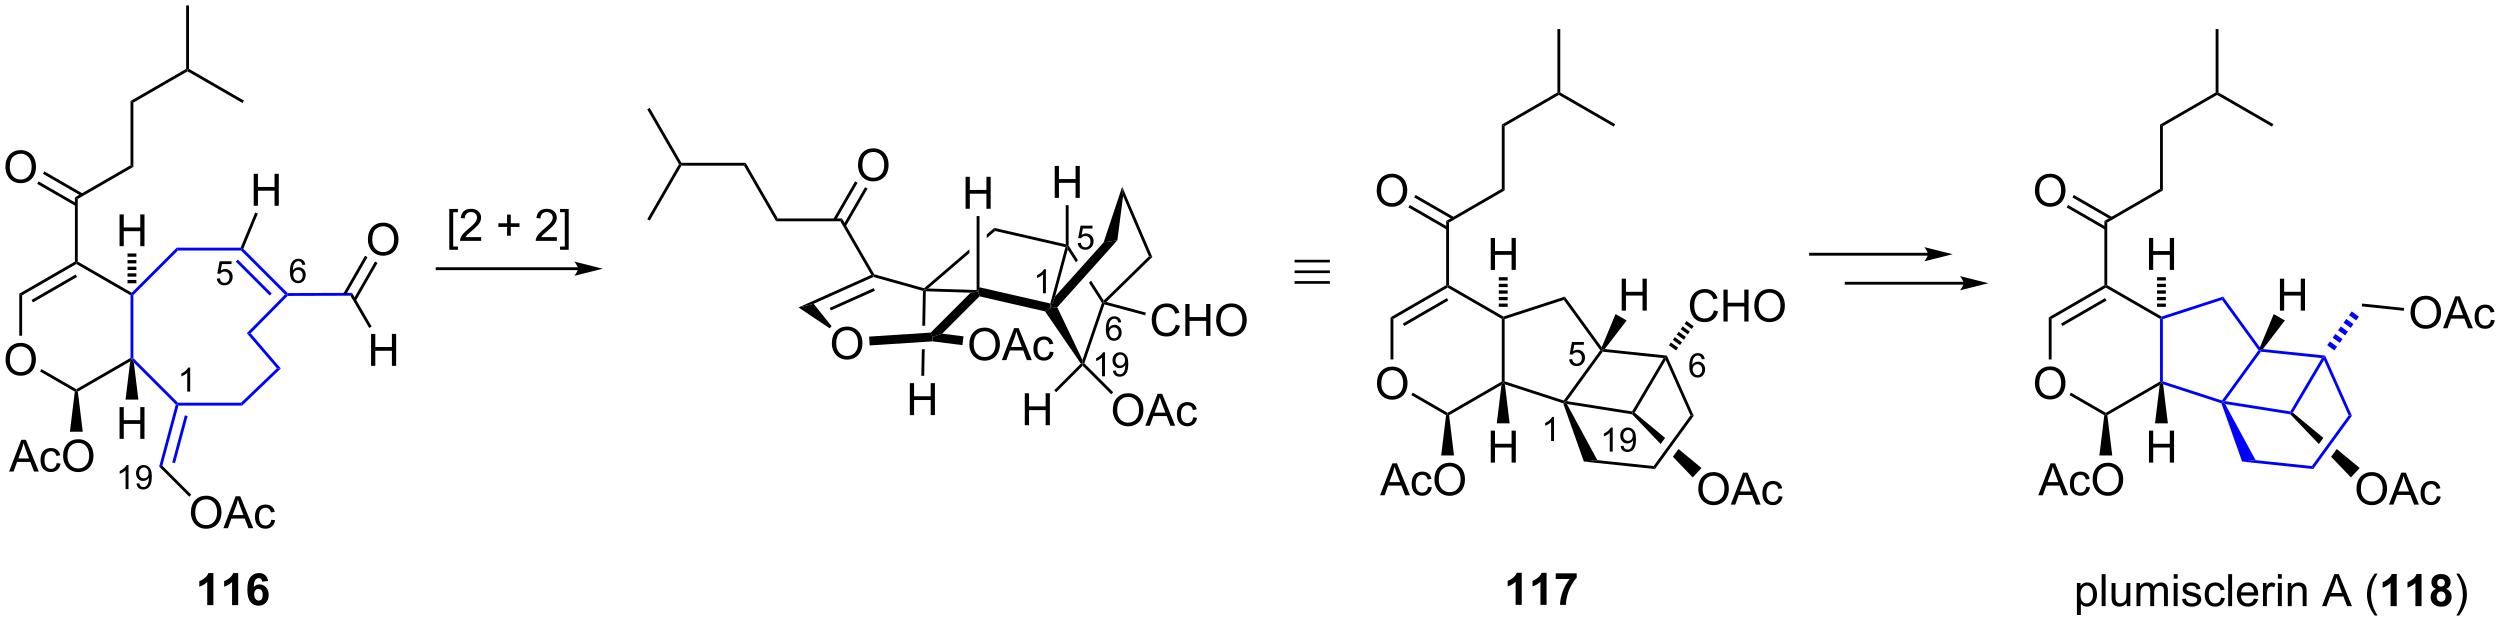 <?xml version="1.0" encoding="UTF-8"?>
<!DOCTYPE svg PUBLIC '-//W3C//DTD SVG 1.0//EN'
          'http://www.w3.org/TR/2001/REC-SVG-20010904/DTD/svg10.dtd'>
<svg stroke-dasharray="none" shape-rendering="auto" xmlns="http://www.w3.org/2000/svg" font-family="'Dialog'" text-rendering="auto" width="1024" fill-opacity="1" color-interpolation="auto" color-rendering="auto" preserveAspectRatio="xMidYMid meet" font-size="12px" viewBox="0 0 1024 255" fill="black" xmlns:xlink="http://www.w3.org/1999/xlink" stroke="black" image-rendering="auto" stroke-miterlimit="10" stroke-linecap="square" stroke-linejoin="miter" font-style="normal" stroke-width="1" height="255" stroke-dashoffset="0" font-weight="normal" stroke-opacity="1"
><!--Generated by the Batik Graphics2D SVG Generator--><defs id="genericDefs"
  /><g
  ><defs id="defs1"
    ><clipPath clipPathUnits="userSpaceOnUse" id="clipPath1"
      ><path d="M1.032 0.633 L461.824 0.633 L461.824 115.069 L1.032 115.069 L1.032 0.633 Z"
      /></clipPath
      ><clipPath clipPathUnits="userSpaceOnUse" id="clipPath2"
      ><path d="M-0.772 80.343 L-0.772 191.597 L447.209 191.597 L447.209 80.343 Z"
      /></clipPath
    ></defs
    ><g transform="scale(2.222,2.222) translate(-1.032,-0.633) matrix(1.029,0,0,1.029,1.826,-82.008)"
    ><path d="M245.901 149.026 Q245.901 147.599 246.666 146.795 Q247.432 145.987 248.643 145.987 Q249.435 145.987 250.07 146.368 Q250.708 146.745 251.041 147.422 Q251.377 148.099 251.377 148.959 Q251.377 149.831 251.026 150.519 Q250.674 151.206 250.028 151.56 Q249.385 151.915 248.638 151.915 Q247.83 151.915 247.192 151.524 Q246.557 151.131 246.229 150.456 Q245.901 149.779 245.901 149.026 ZM246.682 149.037 Q246.682 150.073 247.237 150.67 Q247.794 151.263 248.635 151.263 Q249.489 151.263 250.041 150.662 Q250.596 150.06 250.596 148.956 Q250.596 148.256 250.359 147.735 Q250.122 147.214 249.666 146.928 Q249.213 146.638 248.645 146.638 Q247.841 146.638 247.26 147.193 Q246.682 147.745 246.682 149.037 Z" stroke="none" clip-path="url(#clipPath2)"
    /></g
    ><g transform="matrix(2.286,0,0,2.286,1.764,-183.65)"
    ><path d="M248.382 137.185 L248.893 137.479 L248.893 144.748 L248.382 144.748 Z" stroke="none" clip-path="url(#clipPath2)"
    /></g
    ><g transform="matrix(2.286,0,0,2.286,1.764,-183.65)"
    ><path d="M252.105 151.137 L252.36 150.695 L258.604 154.3 L258.604 154.595 L258.332 154.732 Z" stroke="none" clip-path="url(#clipPath2)"
    /></g
    ><g transform="matrix(2.286,0,0,2.286,1.764,-183.65)"
    ><path d="M258.876 154.732 L258.604 154.595 L258.604 154.3 L268.316 148.693 L268.571 148.84 L268.258 149.316 Z" stroke="none" clip-path="url(#clipPath2)"
    /></g
    ><g transform="matrix(2.286,0,0,2.286,1.764,-183.65)"
    ><path d="M268.826 148.655 L268.571 148.84 L268.316 148.693 L268.316 137.479 L268.571 137.332 L268.826 137.517 Z" stroke="none" clip-path="url(#clipPath2)"
    /></g
    ><g transform="matrix(2.286,0,0,2.286,1.764,-183.65)"
    ><path d="M268.6 137.054 L268.571 137.332 L268.316 137.479 L258.604 131.872 L258.604 131.578 L258.86 131.43 Z" stroke="none" clip-path="url(#clipPath2)"
    /></g
    ><g transform="matrix(2.286,0,0,2.286,1.764,-183.65)"
    ><path d="M258.349 131.43 L258.604 131.578 L258.604 131.872 L248.893 137.479 L248.382 137.185 ZM258.477 133.749 L250.582 138.307 L250.837 138.749 L258.732 134.19 Z" stroke="none" clip-path="url(#clipPath2)"
    /></g
    ><g transform="matrix(2.286,0,0,2.286,1.764,-183.65)"
    ><path d="M268.871 149.206 L268.571 148.84 L268.826 148.655 L279.419 152.097 L279.517 152.397 L279.319 152.601 Z" stroke="none" clip-path="url(#clipPath2)"
    /></g
    ><g transform="matrix(2.286,0,0,2.286,1.764,-183.65)"
    ><path d="M279.968 152.21 L279.517 152.397 L279.419 152.097 L285.966 143.086 L286.281 143.086 L286.401 143.355 Z" stroke="none" clip-path="url(#clipPath2)"
    /></g
    ><g transform="matrix(2.286,0,0,2.286,1.764,-183.65)"
    ><path d="M286.221 142.57 L286.281 143.086 L285.966 143.086 L279.419 134.075 L279.614 133.476 Z" stroke="none" clip-path="url(#clipPath2)"
    /></g
    ><g transform="matrix(2.286,0,0,2.286,1.764,-183.65)"
    ><path d="M279.614 133.476 L279.419 134.075 L268.826 137.517 L268.571 137.332 L268.6 137.054 Z" stroke="none" clip-path="url(#clipPath2)"
    /></g
    ><g transform="matrix(2.286,0,0,2.286,1.764,-183.65)"
    ><path d="M279.319 152.601 L279.517 152.397 L279.986 152.729 L285.434 162.784 L283.027 163.044 Z" stroke="none" clip-path="url(#clipPath2)"
    /></g
    ><g transform="matrix(2.286,0,0,2.286,1.764,-183.65)"
    ><path d="M283.027 163.044 L285.434 162.784 L295.523 163.845 L295.763 164.383 Z" stroke="none" clip-path="url(#clipPath2)"
    /></g
    ><g transform="matrix(2.286,0,0,2.286,1.764,-183.65)"
    ><path d="M302.701 154.834 L302.115 154.772 L297.695 144.845 L297.727 144.289 L297.9 144.051 Z" stroke="none" clip-path="url(#clipPath2)"
    /></g
    ><g transform="matrix(2.286,0,0,2.286,1.764,-183.65)"
    ><path d="M297.9 144.051 L297.727 144.289 L297.305 144.501 L286.401 143.355 L286.281 143.086 L286.758 142.88 Z" stroke="none" clip-path="url(#clipPath2)"
    /></g
    ><g transform="matrix(2.286,0,0,2.286,1.764,-183.65)"
    ><path d="M258.86 131.43 L258.604 131.578 L258.349 131.43 L258.349 119.922 L258.86 120.216 Z" stroke="none" clip-path="url(#clipPath2)"
    /></g
    ><g transform="matrix(2.286,0,0,2.286,1.764,-183.65)"
    ><path d="M245.901 114.501 Q245.901 113.073 246.666 112.269 Q247.432 111.462 248.643 111.462 Q249.435 111.462 250.07 111.842 Q250.708 112.219 251.041 112.896 Q251.377 113.573 251.377 114.433 Q251.377 115.305 251.026 115.993 Q250.674 116.68 250.028 117.034 Q249.385 117.389 248.638 117.389 Q247.83 117.389 247.192 116.998 Q246.557 116.605 246.229 115.93 Q245.901 115.253 245.901 114.501 ZM246.682 114.511 Q246.682 115.547 247.237 116.144 Q247.794 116.737 248.635 116.737 Q249.489 116.737 250.041 116.136 Q250.596 115.534 250.596 114.43 Q250.596 113.73 250.359 113.209 Q250.122 112.688 249.666 112.402 Q249.213 112.112 248.645 112.112 Q247.841 112.112 247.26 112.667 Q246.682 113.219 246.682 114.511 Z" stroke="none" clip-path="url(#clipPath2)"
    /></g
    ><g transform="matrix(2.286,0,0,2.286,1.764,-183.65)"
    ><path d="M259.768 119.25 L252.878 115.272 L252.623 115.714 L259.513 119.692 ZM258.732 121.044 L251.842 117.066 L251.587 117.508 L258.477 121.486 Z" stroke="none" clip-path="url(#clipPath2)"
    /></g
    ><g transform="matrix(2.286,0,0,2.286,1.764,-183.65)"
    ><path d="M258.86 120.216 L258.349 119.922 L268.316 114.167 L268.826 114.462 Z" stroke="none" clip-path="url(#clipPath2)"
    /></g
    ><g transform="matrix(2.286,0,0,2.286,1.764,-183.65)"
    ><path d="M268.826 114.462 L268.316 114.167 L268.316 102.659 L268.826 102.953 Z" stroke="none" clip-path="url(#clipPath2)"
    /></g
    ><g transform="matrix(2.286,0,0,2.286,1.764,-183.65)"
    ><path d="M268.826 102.953 L268.316 102.659 L278.283 96.904 L278.538 97.052 L278.538 97.346 Z" stroke="none" clip-path="url(#clipPath2)"
    /></g
    ><g transform="matrix(2.286,0,0,2.286,1.764,-183.65)"
    ><path d="M278.538 97.346 L278.538 97.052 L278.793 96.904 L288.632 102.585 L288.377 103.027 Z" stroke="none" clip-path="url(#clipPath2)"
    /></g
    ><g transform="matrix(2.286,0,0,2.286,1.764,-183.65)"
    ><path d="M278.793 96.904 L278.538 97.052 L278.283 96.904 L278.283 85.543 L278.793 85.543 Z" stroke="none" clip-path="url(#clipPath2)"
    /></g
    ><g transform="matrix(2.286,0,0,2.286,1.764,-183.65)"
    ><path d="M266.337 128.698 L266.337 122.972 L267.095 122.972 L267.095 125.323 L270.071 125.323 L270.071 122.972 L270.829 122.972 L270.829 128.698 L270.071 128.698 L270.071 125.998 L267.095 125.998 L267.095 128.698 L266.337 128.698 Z" stroke="none" clip-path="url(#clipPath2)"
    /></g
    ><g transform="matrix(2.286,0,0,2.286,1.764,-183.65)"
    ><path d="M267.777 135.319 L267.777 134.728 L269.365 134.728 L269.365 135.319 ZM267.777 134.138 L267.777 133.547 L269.365 133.547 L269.365 134.138 ZM267.777 132.956 L267.777 132.365 L269.365 132.365 L269.365 132.956 ZM267.777 131.775 L267.777 131.184 L269.365 131.184 L269.365 131.775 ZM267.777 130.593 L267.777 130.002 L269.365 130.002 L269.365 130.593 Z" stroke="none" clip-path="url(#clipPath2)"
    /></g
    ><g transform="matrix(2.286,0,0,2.286,1.764,-183.65)"
    ><path d="M266.337 163.224 L266.337 157.498 L267.095 157.498 L267.095 159.849 L270.071 159.849 L270.071 157.498 L270.829 157.498 L270.829 163.224 L270.071 163.224 L270.071 160.524 L267.095 160.524 L267.095 163.224 L266.337 163.224 Z" stroke="none" clip-path="url(#clipPath2)"
    /></g
    ><g transform="matrix(2.286,0,0,2.286,1.764,-183.65)"
    ><path d="M268.258 149.316 L268.571 148.84 L268.871 149.206 L269.722 156.186 L267.42 156.186 Z" stroke="none" clip-path="url(#clipPath2)"
    /></g
    ><g transform="matrix(2.286,0,0,2.286,1.764,-183.65)"
    ><path d="M279.986 152.729 L279.517 152.397 L279.968 152.21 L291.66 154.057 L291.792 154.336 L291.668 154.575 Z" stroke="none" clip-path="url(#clipPath2)"
    /></g
    ><g transform="matrix(2.286,0,0,2.286,1.764,-183.65)"
    ><path d="M297.305 144.501 L297.727 144.289 L297.695 144.845 L292.122 154.279 L291.792 154.336 L291.66 154.057 Z" stroke="none" clip-path="url(#clipPath2)"
    /></g
    ><g transform="matrix(2.286,0,0,2.286,1.764,-183.65)"
    ><path d="M303.522 167.964 Q303.522 166.537 304.287 165.732 Q305.053 164.925 306.264 164.925 Q307.055 164.925 307.691 165.305 Q308.329 165.683 308.662 166.36 Q308.998 167.037 308.998 167.896 Q308.998 168.769 308.647 169.456 Q308.295 170.144 307.649 170.498 Q307.006 170.852 306.259 170.852 Q305.451 170.852 304.813 170.461 Q304.178 170.068 303.85 169.394 Q303.522 168.717 303.522 167.964 ZM304.303 167.974 Q304.303 169.011 304.858 169.607 Q305.415 170.201 306.256 170.201 Q307.11 170.201 307.662 169.599 Q308.217 168.998 308.217 167.894 Q308.217 167.193 307.98 166.672 Q307.743 166.151 307.287 165.865 Q306.834 165.576 306.266 165.576 Q305.462 165.576 304.881 166.131 Q304.303 166.683 304.303 167.974 ZM309.343 170.753 L311.544 165.026 L312.361 165.026 L314.705 170.753 L313.841 170.753 L313.174 169.019 L310.778 169.019 L310.151 170.753 L309.343 170.753 ZM310.997 168.401 L312.94 168.401 L312.341 166.815 Q312.067 166.092 311.934 165.628 Q311.825 166.178 311.627 166.722 L310.997 168.401 ZM317.927 169.232 L318.619 169.323 Q318.505 170.037 318.038 170.443 Q317.572 170.847 316.893 170.847 Q316.041 170.847 315.523 170.29 Q315.005 169.732 315.005 168.693 Q315.005 168.021 315.226 167.519 Q315.45 167.013 315.906 166.763 Q316.361 166.511 316.895 166.511 Q317.572 166.511 318.002 166.852 Q318.432 167.193 318.552 167.823 L317.869 167.928 Q317.77 167.511 317.523 167.3 Q317.276 167.089 316.924 167.089 Q316.393 167.089 316.059 167.469 Q315.729 167.849 315.729 168.675 Q315.729 169.511 316.049 169.891 Q316.369 170.269 316.885 170.269 Q317.299 170.269 317.575 170.016 Q317.854 169.761 317.927 169.232 Z" stroke="none" clip-path="url(#clipPath2)"
    /></g
    ><g transform="matrix(2.286,0,0,2.286,1.764,-183.65)"
    ><path d="M292.122 154.279 L291.792 154.336 L291.668 154.575 L296.779 159.897 L297.578 158.798 L292.122 154.279 ZM299.984 160.791 L298.974 162.182 L302.526 165.881 L304.093 164.195 L299.984 160.791 Z" stroke="none" clip-path="url(#clipPath2)"
    /></g
    ><g transform="matrix(2.286,0,0,2.286,1.764,-183.65)"
    ><path d="M302.115 154.772 L302.701 154.834 L295.763 164.383 L295.523 163.845 Z" stroke="none" clip-path="url(#clipPath2)"
    /></g
    ><g transform="matrix(2.286,0,0,2.286,1.764,-183.65)"
    ><path d="M306.32 135.946 L307.077 136.136 Q306.84 137.071 306.221 137.563 Q305.601 138.053 304.708 138.053 Q303.781 138.053 303.2 137.675 Q302.622 137.297 302.317 136.584 Q302.015 135.868 302.015 135.047 Q302.015 134.151 302.356 133.487 Q302.7 132.821 303.33 132.474 Q303.96 132.128 304.718 132.128 Q305.577 132.128 306.163 132.565 Q306.749 133.003 306.981 133.797 L306.234 133.972 Q306.036 133.347 305.656 133.063 Q305.278 132.776 304.702 132.776 Q304.043 132.776 303.598 133.094 Q303.156 133.409 302.976 133.943 Q302.796 134.477 302.796 135.042 Q302.796 135.774 303.01 136.318 Q303.223 136.862 303.671 137.133 Q304.122 137.401 304.645 137.401 Q305.281 137.401 305.721 137.034 Q306.163 136.667 306.32 135.946 ZM308.034 137.953 L308.034 132.227 L308.792 132.227 L308.792 134.578 L311.769 134.578 L311.769 132.227 L312.527 132.227 L312.527 137.953 L311.769 137.953 L311.769 135.253 L308.792 135.253 L308.792 137.953 L308.034 137.953 ZM313.559 135.164 Q313.559 133.737 314.325 132.933 Q315.09 132.125 316.301 132.125 Q317.093 132.125 317.728 132.506 Q318.366 132.883 318.7 133.56 Q319.036 134.237 319.036 135.097 Q319.036 135.969 318.684 136.657 Q318.333 137.344 317.687 137.698 Q317.043 138.053 316.296 138.053 Q315.489 138.053 314.851 137.662 Q314.215 137.269 313.887 136.594 Q313.559 135.917 313.559 135.164 ZM314.34 135.175 Q314.34 136.211 314.895 136.808 Q315.452 137.401 316.293 137.401 Q317.148 137.401 317.7 136.8 Q318.254 136.198 318.254 135.094 Q318.254 134.394 318.017 133.873 Q317.781 133.352 317.325 133.065 Q316.872 132.776 316.304 132.776 Q315.499 132.776 314.918 133.331 Q314.34 133.883 314.34 135.175 Z" stroke="none" clip-path="url(#clipPath2)"
    /></g
    ><g transform="matrix(2.286,0,0,2.286,1.764,-183.65)"
    ><path d="M298.268 142.195 L298.617 141.713 L299.902 142.646 L299.552 143.127 ZM298.967 141.232 L299.317 140.75 L300.601 141.684 L300.251 142.165 ZM299.666 140.269 L300.016 139.788 L301.3 140.721 L300.951 141.202 ZM300.366 139.307 L300.716 138.825 L302 139.758 L301.65 140.24 ZM301.065 138.344 L301.415 137.863 L302.699 138.796 L302.349 139.277 Z" stroke="none" clip-path="url(#clipPath2)"
    /></g
    ><g transform="matrix(2.286,0,0,2.286,1.764,-183.65)"
    ><path d="M289.801 135.994 L289.801 130.268 L290.559 130.268 L290.559 132.619 L293.536 132.619 L293.536 130.268 L294.293 130.268 L294.293 135.994 L293.536 135.994 L293.536 133.294 L290.559 133.294 L290.559 135.994 L289.801 135.994 Z" stroke="none" clip-path="url(#clipPath2)"
    /></g
    ><g transform="matrix(2.286,0,0,2.286,1.764,-183.65)"
    ><path d="M286.758 142.88 L286.281 143.086 L286.221 142.57 L288.691 136.61 L290.685 137.761 Z" stroke="none" clip-path="url(#clipPath2)"
    /></g
    ><g transform="matrix(2.286,0,0,2.286,1.764,-183.65)"
    ><path d="M371.365 190.531 L371.365 184.792 L372.006 184.792 L372.006 185.331 Q372.232 185.013 372.516 184.857 Q372.803 184.698 373.209 184.698 Q373.74 184.698 374.146 184.972 Q374.553 185.245 374.758 185.743 Q374.967 186.24 374.967 186.834 Q374.967 187.472 374.737 187.982 Q374.508 188.49 374.073 188.763 Q373.639 189.034 373.157 189.034 Q372.805 189.034 372.526 188.886 Q372.248 188.737 372.068 188.511 L372.068 190.531 L371.365 190.531 ZM372 186.888 Q372 187.69 372.323 188.073 Q372.649 188.456 373.11 188.456 Q373.579 188.456 373.912 188.06 Q374.248 187.662 374.248 186.831 Q374.248 186.037 373.92 185.643 Q373.594 185.248 373.141 185.248 Q372.693 185.248 372.347 185.67 Q372 186.089 372 186.888 ZM375.799 188.94 L375.799 183.214 L376.502 183.214 L376.502 188.94 L375.799 188.94 ZM380.31 188.94 L380.31 188.331 Q379.826 189.034 378.993 189.034 Q378.625 189.034 378.308 188.893 Q377.99 188.753 377.834 188.539 Q377.68 188.326 377.618 188.018 Q377.576 187.81 377.576 187.362 L377.576 184.792 L378.279 184.792 L378.279 187.091 Q378.279 187.643 378.321 187.834 Q378.389 188.112 378.602 188.271 Q378.818 188.427 379.133 188.427 Q379.451 188.427 379.727 188.266 Q380.006 188.105 380.12 187.826 Q380.235 187.545 380.235 187.013 L380.235 184.792 L380.938 184.792 L380.938 188.94 L380.31 188.94 ZM382.041 188.94 L382.041 184.792 L382.668 184.792 L382.668 185.373 Q382.864 185.068 383.187 184.883 Q383.512 184.698 383.926 184.698 Q384.387 184.698 384.682 184.891 Q384.978 185.081 385.098 185.425 Q385.59 184.698 386.379 184.698 Q386.997 184.698 387.327 185.039 Q387.661 185.381 387.661 186.091 L387.661 188.94 L386.963 188.94 L386.963 186.326 Q386.963 185.904 386.892 185.719 Q386.825 185.534 386.645 185.422 Q386.465 185.308 386.223 185.308 Q385.786 185.308 385.497 185.599 Q385.207 185.888 385.207 186.529 L385.207 188.94 L384.504 188.94 L384.504 186.245 Q384.504 185.776 384.332 185.542 Q384.161 185.308 383.77 185.308 Q383.473 185.308 383.221 185.464 Q382.971 185.62 382.856 185.922 Q382.744 186.222 382.744 186.787 L382.744 188.94 L382.041 188.94 ZM388.707 184.021 L388.707 183.214 L389.411 183.214 L389.411 184.021 L388.707 184.021 ZM388.707 188.94 L388.707 184.792 L389.411 184.792 L389.411 188.94 L388.707 188.94 ZM390.201 187.701 L390.896 187.591 Q390.954 188.011 391.222 188.235 Q391.49 188.456 391.969 188.456 Q392.454 188.456 392.688 188.258 Q392.922 188.06 392.922 187.795 Q392.922 187.558 392.717 187.42 Q392.571 187.326 391.998 187.183 Q391.224 186.987 390.925 186.844 Q390.625 186.701 390.472 186.451 Q390.318 186.198 390.318 185.893 Q390.318 185.615 390.443 185.381 Q390.571 185.143 390.789 184.987 Q390.954 184.865 391.237 184.781 Q391.521 184.698 391.844 184.698 Q392.334 184.698 392.701 184.839 Q393.071 184.98 393.245 185.219 Q393.422 185.459 393.49 185.862 L392.803 185.956 Q392.756 185.636 392.529 185.456 Q392.305 185.276 391.896 185.276 Q391.412 185.276 391.204 185.438 Q390.998 185.597 390.998 185.81 Q390.998 185.948 391.084 186.058 Q391.17 186.17 391.352 186.245 Q391.459 186.284 391.974 186.425 Q392.719 186.623 393.014 186.75 Q393.31 186.878 393.477 187.12 Q393.646 187.362 393.646 187.722 Q393.646 188.073 393.441 188.383 Q393.235 188.693 392.847 188.865 Q392.461 189.034 391.974 189.034 Q391.164 189.034 390.74 188.698 Q390.318 188.362 390.201 187.701 ZM397.188 187.42 L397.881 187.511 Q397.766 188.224 397.3 188.631 Q396.834 189.034 396.154 189.034 Q395.303 189.034 394.784 188.477 Q394.266 187.92 394.266 186.881 Q394.266 186.209 394.487 185.706 Q394.711 185.201 395.167 184.951 Q395.623 184.698 396.157 184.698 Q396.834 184.698 397.264 185.039 Q397.693 185.381 397.813 186.011 L397.131 186.115 Q397.032 185.698 396.784 185.487 Q396.537 185.276 396.185 185.276 Q395.654 185.276 395.321 185.656 Q394.99 186.037 394.99 186.862 Q394.99 187.698 395.31 188.078 Q395.631 188.456 396.146 188.456 Q396.56 188.456 396.836 188.203 Q397.115 187.948 397.188 187.42 ZM398.467 188.94 L398.467 183.214 L399.17 183.214 L399.17 188.94 L398.467 188.94 ZM403.098 187.605 L403.825 187.693 Q403.653 188.331 403.187 188.683 Q402.723 189.034 402.002 189.034 Q401.09 189.034 400.557 188.474 Q400.025 187.912 400.025 186.901 Q400.025 185.855 400.564 185.276 Q401.103 184.698 401.963 184.698 Q402.793 184.698 403.32 185.266 Q403.848 185.831 403.848 186.857 Q403.848 186.92 403.846 187.045 L400.752 187.045 Q400.791 187.73 401.137 188.094 Q401.486 188.456 402.004 188.456 Q402.392 188.456 402.666 188.253 Q402.939 188.05 403.098 187.605 ZM400.791 186.466 L403.106 186.466 Q403.059 185.943 402.84 185.683 Q402.504 185.276 401.971 185.276 Q401.486 185.276 401.155 185.602 Q400.825 185.925 400.791 186.466 ZM404.701 188.94 L404.701 184.792 L405.334 184.792 L405.334 185.42 Q405.576 184.98 405.779 184.839 Q405.985 184.698 406.232 184.698 Q406.586 184.698 406.954 184.925 L406.711 185.576 Q406.454 185.425 406.196 185.425 Q405.967 185.425 405.782 185.563 Q405.599 185.701 405.521 185.948 Q405.404 186.323 405.404 186.768 L405.404 188.94 L404.701 188.94 ZM407.375 184.021 L407.375 183.214 L408.079 183.214 L408.079 184.021 L407.375 184.021 ZM407.375 188.94 L407.375 184.792 L408.079 184.792 L408.079 188.94 L407.375 188.94 ZM409.15 188.94 L409.15 184.792 L409.783 184.792 L409.783 185.381 Q410.239 184.698 411.103 184.698 Q411.478 184.698 411.791 184.834 Q412.106 184.966 412.262 185.185 Q412.418 185.404 412.481 185.706 Q412.52 185.901 412.52 186.388 L412.52 188.94 L411.817 188.94 L411.817 186.417 Q411.817 185.987 411.733 185.774 Q411.653 185.56 411.445 185.435 Q411.236 185.308 410.955 185.308 Q410.504 185.308 410.179 185.594 Q409.853 185.878 409.853 186.675 L409.853 188.94 L409.15 188.94 ZM415.28 188.94 L417.481 183.214 L418.299 183.214 L420.642 188.94 L419.778 188.94 L419.111 187.206 L416.715 187.206 L416.088 188.94 L415.28 188.94 ZM416.934 186.589 L418.877 186.589 L418.278 185.003 Q418.004 184.279 417.872 183.815 Q417.762 184.365 417.564 184.909 L416.934 186.589 ZM424.724 190.625 Q424.141 189.891 423.737 188.906 Q423.336 187.92 423.336 186.865 Q423.336 185.935 423.639 185.084 Q423.99 184.097 424.724 183.115 L425.227 183.115 Q424.756 183.927 424.602 184.276 Q424.365 184.815 424.227 185.401 Q424.06 186.131 424.06 186.87 Q424.06 188.748 425.227 190.625 L424.724 190.625 Z" stroke="none" clip-path="url(#clipPath2)"
    /></g
    ><g transform="matrix(2.286,0,0,2.286,1.764,-183.65)"
    ><path d="M428.665 188.94 L427.568 188.94 L427.568 184.802 Q426.967 185.365 426.149 185.636 L426.149 184.638 Q426.579 184.498 427.081 184.107 Q427.586 183.714 427.774 183.19 L428.665 183.19 L428.665 188.94 ZM433.114 188.94 L432.017 188.94 L432.017 184.802 Q431.416 185.365 430.598 185.636 L430.598 184.638 Q431.028 184.498 431.53 184.107 Q432.036 183.714 432.223 183.19 L433.114 183.19 L433.114 188.94 ZM435.696 185.849 Q435.271 185.67 435.076 185.357 Q434.883 185.042 434.883 184.667 Q434.883 184.026 435.331 183.61 Q435.779 183.19 436.602 183.19 Q437.42 183.19 437.87 183.61 Q438.321 184.026 438.321 184.667 Q438.321 185.065 438.113 185.375 Q437.907 185.685 437.532 185.849 Q438.008 186.042 438.256 186.409 Q438.506 186.776 438.506 187.256 Q438.506 188.05 437.998 188.547 Q437.493 189.042 436.654 189.042 Q435.873 189.042 435.352 188.631 Q434.74 188.146 434.74 187.302 Q434.74 186.839 434.969 186.451 Q435.201 186.06 435.696 185.849 ZM435.922 184.745 Q435.922 185.073 436.107 185.258 Q436.295 185.44 436.602 185.44 Q436.915 185.44 437.102 185.256 Q437.29 185.068 437.29 184.74 Q437.29 184.433 437.105 184.248 Q436.92 184.06 436.615 184.06 Q436.297 184.06 436.11 184.248 Q435.922 184.435 435.922 184.745 ZM435.821 187.198 Q435.821 187.651 436.053 187.906 Q436.287 188.159 436.633 188.159 Q436.974 188.159 437.196 187.914 Q437.42 187.67 437.42 187.209 Q437.42 186.808 437.193 186.563 Q436.967 186.318 436.618 186.318 Q436.217 186.318 436.019 186.597 Q435.821 186.873 435.821 187.198 Z" stroke="none" clip-path="url(#clipPath2)"
    /></g
    ><g transform="matrix(2.286,0,0,2.286,1.764,-183.65)"
    ><path d="M439.853 190.625 L439.348 190.625 Q440.517 188.748 440.517 186.87 Q440.517 186.136 440.348 185.412 Q440.215 184.826 439.978 184.287 Q439.825 183.935 439.348 183.115 L439.853 183.115 Q440.588 184.097 440.939 185.084 Q441.239 185.935 441.239 186.865 Q441.239 187.92 440.835 188.906 Q440.432 189.891 439.853 190.625 Z" stroke="none" clip-path="url(#clipPath2)"
    /></g
    ><g transform="matrix(2.286,0,0,2.286,1.764,-183.65)"
    ><path d="M246.505 169.078 L248.706 163.352 L249.524 163.352 L251.867 169.078 L251.003 169.078 L250.336 167.344 L247.94 167.344 L247.313 169.078 L246.505 169.078 ZM248.159 166.727 L250.102 166.727 L249.503 165.141 Q249.229 164.417 249.096 163.953 Q248.987 164.503 248.789 165.047 L248.159 166.727 ZM255.089 167.558 L255.781 167.649 Q255.667 168.362 255.201 168.769 Q254.734 169.172 254.055 169.172 Q253.203 169.172 252.685 168.615 Q252.167 168.058 252.167 167.019 Q252.167 166.347 252.388 165.844 Q252.612 165.339 253.068 165.089 Q253.524 164.836 254.058 164.836 Q254.734 164.836 255.164 165.178 Q255.594 165.519 255.714 166.149 L255.031 166.253 Q254.933 165.836 254.685 165.625 Q254.438 165.414 254.086 165.414 Q253.555 165.414 253.221 165.795 Q252.891 166.175 252.891 167 Q252.891 167.836 253.211 168.216 Q253.531 168.594 254.047 168.594 Q254.461 168.594 254.737 168.341 Q255.016 168.086 255.089 167.558 ZM256.242 166.289 Q256.242 164.862 257.008 164.058 Q257.774 163.25 258.985 163.25 Q259.776 163.25 260.412 163.631 Q261.05 164.008 261.383 164.685 Q261.719 165.362 261.719 166.222 Q261.719 167.094 261.367 167.782 Q261.016 168.469 260.37 168.823 Q259.727 169.178 258.979 169.178 Q258.172 169.178 257.534 168.787 Q256.899 168.394 256.57 167.719 Q256.242 167.042 256.242 166.289 ZM257.024 166.3 Q257.024 167.336 257.578 167.933 Q258.136 168.526 258.977 168.526 Q259.831 168.526 260.383 167.925 Q260.938 167.323 260.938 166.219 Q260.938 165.519 260.701 164.998 Q260.464 164.477 260.008 164.19 Q259.555 163.901 258.987 163.901 Q258.183 163.901 257.602 164.456 Q257.024 165.008 257.024 166.3 Z" stroke="none" clip-path="url(#clipPath2)"
    /></g
    ><g transform="matrix(2.286,0,0,2.286,1.764,-183.65)"
    ><path d="M258.332 154.732 L258.604 154.595 L258.876 154.732 L259.755 161.95 L257.454 161.95 Z" stroke="none" clip-path="url(#clipPath2)"
    /></g
    ><g transform="matrix(2.286,0,0,2.286,1.764,-183.65)"
    ><path d="M0.218 144.792 Q0.218 143.373 0.978 142.574 Q1.739 141.772 2.943 141.772 Q3.729 141.772 4.361 142.149 Q4.995 142.525 5.326 143.197 Q5.66 143.87 5.66 144.724 Q5.66 145.591 5.311 146.274 Q4.961 146.958 4.319 147.31 Q3.68 147.661 2.938 147.661 Q2.135 147.661 1.501 147.273 Q0.87 146.883 0.544 146.212 Q0.218 145.54 0.218 144.792 ZM0.994 144.802 Q0.994 145.832 1.545 146.424 Q2.099 147.015 2.935 147.015 Q3.784 147.015 4.332 146.417 Q4.884 145.819 4.884 144.722 Q4.884 144.026 4.648 143.508 Q4.413 142.99 3.96 142.706 Q3.509 142.418 2.945 142.418 Q2.146 142.418 1.569 142.97 Q0.994 143.518 0.994 144.802 Z" stroke="none" clip-path="url(#clipPath2)"
    /></g
    ><g transform="matrix(2.286,0,0,2.286,1.764,-183.65)"
    ><path d="M2.682 132.957 L3.193 133.252 L3.193 140.496 L2.682 140.496 Z" stroke="none" clip-path="url(#clipPath2)"
    /></g
    ><g transform="matrix(2.286,0,0,2.286,1.764,-183.65)"
    ><path d="M6.41 146.912 L6.665 146.471 L12.904 150.073 L12.904 150.368 L12.632 150.505 Z" stroke="none" clip-path="url(#clipPath2)"
    /></g
    ><g transform="matrix(2.286,0,0,2.286,1.764,-183.65)"
    ><path d="M13.176 150.505 L12.904 150.368 L12.904 150.073 L22.616 144.466 L22.871 144.613 L22.558 145.089 Z" stroke="none" clip-path="url(#clipPath2)"
    /></g
    ><g fill="blue" transform="matrix(2.286,0,0,2.286,1.764,-183.65)" stroke="blue"
    ><path d="M23.126 144.507 L22.871 144.613 L22.616 144.466 L22.616 133.252 L22.871 133.105 L23.126 133.21 Z" stroke="none" clip-path="url(#clipPath2)"
    /></g
    ><g transform="matrix(2.286,0,0,2.286,1.764,-183.65)"
    ><path d="M22.829 132.786 L22.871 133.105 L22.616 133.252 L12.904 127.645 L12.904 127.35 L13.159 127.203 Z" stroke="none" clip-path="url(#clipPath2)"
    /></g
    ><g transform="matrix(2.286,0,0,2.286,1.764,-183.65)"
    ><path d="M12.649 127.203 L12.904 127.35 L12.904 127.645 L3.193 133.252 L2.682 132.957 ZM12.777 129.521 L4.881 134.08 L5.137 134.522 L13.032 129.963 Z" stroke="none" clip-path="url(#clipPath2)"
    /></g
    ><g transform="matrix(2.286,0,0,2.286,1.764,-183.65)"
    ><path d="M20.651 124.446 L20.651 118.755 L21.404 118.755 L21.404 121.092 L24.362 121.092 L24.362 118.755 L25.115 118.755 L25.115 124.446 L24.362 124.446 L24.362 121.762 L21.404 121.762 L21.404 124.446 L20.651 124.446 Z" stroke="none" clip-path="url(#clipPath2)"
    /></g
    ><g transform="matrix(2.286,0,0,2.286,1.764,-183.65)"
    ><path d="M22.077 131.092 L22.077 130.498 L23.665 130.498 L23.665 131.092 ZM22.077 129.905 L22.077 129.311 L23.665 129.311 L23.665 129.905 ZM22.077 128.718 L22.077 128.124 L23.665 128.124 L23.665 128.718 ZM22.077 127.531 L22.077 126.937 L23.665 126.937 L23.665 127.531 ZM22.077 126.343 L22.077 125.75 L23.665 125.75 L23.665 126.343 Z" stroke="none" clip-path="url(#clipPath2)"
    /></g
    ><g transform="matrix(2.286,0,0,2.286,1.764,-183.65)"
    ><path d="M20.651 158.972 L20.651 153.281 L21.404 153.281 L21.404 155.618 L24.362 155.618 L24.362 153.281 L25.115 153.281 L25.115 158.972 L24.362 158.972 L24.362 156.288 L21.404 156.288 L21.404 158.972 L20.651 158.972 Z" stroke="none" clip-path="url(#clipPath2)"
    /></g
    ><g transform="matrix(2.286,0,0,2.286,1.764,-183.65)"
    ><path d="M22.558 145.089 L22.871 144.613 L23.212 145.315 L24.022 151.934 L21.72 151.934 Z" stroke="none" clip-path="url(#clipPath2)"
    /></g
    ><g transform="matrix(2.286,0,0,2.286,1.764,-183.65)"
    ><path d="M13.159 127.203 L12.904 127.35 L12.649 127.203 L12.649 115.694 L13.159 115.989 Z" stroke="none" clip-path="url(#clipPath2)"
    /></g
    ><g transform="matrix(2.286,0,0,2.286,1.764,-183.65)"
    ><path d="M0.859 164.826 L3.046 159.135 L3.858 159.135 L6.187 164.826 L5.328 164.826 L4.666 163.103 L2.285 163.103 L1.661 164.826 L0.859 164.826 ZM2.502 162.489 L4.433 162.489 L3.837 160.913 Q3.566 160.194 3.434 159.733 Q3.325 160.279 3.128 160.82 L2.502 162.489 ZM9.389 163.315 L10.077 163.405 Q9.963 164.114 9.5 164.518 Q9.037 164.919 8.361 164.919 Q7.515 164.919 7 164.366 Q6.485 163.812 6.485 162.779 Q6.485 162.112 6.705 161.612 Q6.928 161.11 7.38 160.862 Q7.833 160.611 8.364 160.611 Q9.037 160.611 9.464 160.95 Q9.891 161.289 10.01 161.915 L9.332 162.018 Q9.233 161.604 8.987 161.395 Q8.742 161.185 8.392 161.185 Q7.864 161.185 7.533 161.563 Q7.204 161.941 7.204 162.761 Q7.204 163.592 7.523 163.97 Q7.841 164.345 8.353 164.345 Q8.765 164.345 9.039 164.094 Q9.316 163.84 9.389 163.315 ZM10.535 162.055 Q10.535 160.636 11.296 159.837 Q12.057 159.035 13.26 159.035 Q14.047 159.035 14.678 159.412 Q15.312 159.788 15.643 160.46 Q15.977 161.133 15.977 161.987 Q15.977 162.854 15.628 163.537 Q15.279 164.221 14.637 164.573 Q13.998 164.924 13.255 164.924 Q12.453 164.924 11.819 164.536 Q11.187 164.146 10.861 163.475 Q10.535 162.803 10.535 162.055 ZM11.311 162.065 Q11.311 163.095 11.863 163.688 Q12.416 164.278 13.252 164.278 Q14.101 164.278 14.65 163.68 Q15.201 163.082 15.201 161.985 Q15.201 161.289 14.966 160.771 Q14.73 160.253 14.277 159.969 Q13.827 159.681 13.263 159.681 Q12.463 159.681 11.886 160.233 Q11.311 160.781 11.311 162.065 Z" stroke="none" clip-path="url(#clipPath2)"
    /></g
    ><g transform="matrix(2.286,0,0,2.286,1.764,-183.65)"
    ><path d="M13.159 115.989 L12.649 115.694 L22.616 109.94 L23.126 110.234 Z" stroke="none" clip-path="url(#clipPath2)"
    /></g
    ><g transform="matrix(2.286,0,0,2.286,1.764,-183.65)"
    ><path d="M23.126 110.234 L22.616 109.94 L22.616 98.431 L23.126 98.726 Z" stroke="none" clip-path="url(#clipPath2)"
    /></g
    ><g transform="matrix(2.286,0,0,2.286,1.764,-183.65)"
    ><path d="M23.126 98.726 L22.616 98.431 L32.583 92.677 L32.838 92.824 L32.838 93.119 Z" stroke="none" clip-path="url(#clipPath2)"
    /></g
    ><g transform="matrix(2.286,0,0,2.286,1.764,-183.65)"
    ><path d="M33.093 92.677 L32.838 92.824 L32.583 92.677 L32.583 81.316 L33.093 81.316 Z" stroke="none" clip-path="url(#clipPath2)"
    /></g
    ><g transform="matrix(2.286,0,0,2.286,1.764,-183.65)"
    ><path d="M32.838 93.119 L32.838 92.824 L33.093 92.677 L42.932 98.358 L42.677 98.799 Z" stroke="none" clip-path="url(#clipPath2)"
    /></g
    ><g fill="blue" transform="matrix(2.286,0,0,2.286,1.764,-183.65)" stroke="blue"
    ><path d="M23.212 145.315 L22.871 144.613 L23.126 144.507 L31.115 152.496 L31.009 152.751 L30.724 152.827 Z" stroke="none" clip-path="url(#clipPath2)"
    /></g
    ><g fill="blue" transform="matrix(2.286,0,0,2.286,1.764,-183.65)" stroke="blue"
    ><path d="M31.205 153.006 L31.009 152.751 L31.115 152.496 L42.415 152.496 L42.62 153.006 Z" stroke="none" clip-path="url(#clipPath2)"
    /></g
    ><g fill="blue" transform="matrix(2.286,0,0,2.286,1.764,-183.65)" stroke="blue"
    ><path d="M50.761 132.849 L50.655 133.105 L50.296 133.106 L42.412 125.222 L42.518 124.967 L42.819 124.907 ZM47.915 132.933 L41.84 126.858 L41.479 127.219 L47.555 133.294 Z" stroke="none" clip-path="url(#clipPath2)"
    /></g
    ><g fill="blue" transform="matrix(2.286,0,0,2.286,1.764,-183.65)" stroke="blue"
    ><path d="M42.347 124.712 L42.518 124.967 L42.412 125.222 L31.115 125.222 L30.903 124.712 Z" stroke="none" clip-path="url(#clipPath2)"
    /></g
    ><g fill="blue" transform="matrix(2.286,0,0,2.286,1.764,-183.65)" stroke="blue"
    ><path d="M30.903 124.712 L31.115 125.222 L23.126 133.21 L22.871 133.105 L22.829 132.786 Z" stroke="none" clip-path="url(#clipPath2)"
    /></g
    ><g fill="blue" transform="matrix(2.286,0,0,2.286,1.764,-183.65)" stroke="blue"
    ><path d="M42.62 153.006 L42.415 152.496 L48.84 146.327 L49.542 146.362 Z" stroke="none" clip-path="url(#clipPath2)"
    /></g
    ><g fill="blue" transform="matrix(2.286,0,0,2.286,1.764,-183.65)" stroke="blue"
    ><path d="M49.542 146.362 L48.84 146.327 L43.45 140.039 L44.143 140.063 Z" stroke="none" clip-path="url(#clipPath2)"
    /></g
    ><g fill="blue" transform="matrix(2.286,0,0,2.286,1.764,-183.65)" stroke="blue"
    ><path d="M44.143 140.063 L43.45 140.039 L50.296 133.106 L50.655 133.105 L50.762 133.359 Z" stroke="none" clip-path="url(#clipPath2)"
    /></g
    ><g transform="matrix(2.286,0,0,2.286,1.764,-183.65)"
    ><path d="M0.201 110.273 Q0.201 108.846 0.966 108.041 Q1.732 107.234 2.943 107.234 Q3.734 107.234 4.37 107.614 Q5.008 107.992 5.341 108.669 Q5.677 109.346 5.677 110.205 Q5.677 111.078 5.325 111.765 Q4.974 112.453 4.328 112.807 Q3.685 113.161 2.938 113.161 Q2.13 113.161 1.492 112.77 Q0.857 112.377 0.529 111.703 Q0.201 111.026 0.201 110.273 ZM0.982 110.284 Q0.982 111.32 1.536 111.916 Q2.094 112.51 2.935 112.51 Q3.789 112.51 4.341 111.909 Q4.896 111.307 4.896 110.203 Q4.896 109.502 4.659 108.981 Q4.422 108.461 3.966 108.174 Q3.513 107.885 2.945 107.885 Q2.141 107.885 1.56 108.44 Q0.982 108.992 0.982 110.284 Z" stroke="none" clip-path="url(#clipPath2)"
    /></g
    ><g transform="matrix(2.286,0,0,2.286,1.764,-183.65)"
    ><path d="M14.068 115.023 L7.178 111.045 L6.923 111.487 L13.812 115.465 ZM13.032 116.817 L6.142 112.839 L5.887 113.281 L12.777 117.258 Z" stroke="none" clip-path="url(#clipPath2)"
    /></g
    ><g fill="blue" transform="matrix(2.286,0,0,2.286,1.764,-183.65)" stroke="blue"
    ><path d="M30.724 152.827 L31.009 152.751 L31.205 153.006 L28.315 163.791 L27.746 163.944 ZM32.352 154.757 L30.094 163.182 L30.587 163.315 L32.845 154.889 Z" stroke="none" clip-path="url(#clipPath2)"
    /></g
    ><g transform="matrix(2.286,0,0,2.286,1.764,-183.65)"
    ><path d="M33.431 172.191 Q33.431 170.764 34.197 169.96 Q34.962 169.152 36.173 169.152 Q36.965 169.152 37.6 169.532 Q38.238 169.91 38.572 170.587 Q38.908 171.264 38.908 172.124 Q38.908 172.996 38.556 173.684 Q38.205 174.371 37.559 174.725 Q36.916 175.079 36.168 175.079 Q35.361 175.079 34.723 174.689 Q34.087 174.296 33.759 173.621 Q33.431 172.944 33.431 172.191 ZM34.212 172.202 Q34.212 173.238 34.767 173.835 Q35.324 174.428 36.166 174.428 Q37.02 174.428 37.572 173.827 Q38.126 173.225 38.126 172.121 Q38.126 171.421 37.889 170.9 Q37.653 170.379 37.197 170.092 Q36.744 169.803 36.176 169.803 Q35.371 169.803 34.791 170.358 Q34.212 170.91 34.212 172.202 ZM39.253 174.98 L41.453 169.254 L42.271 169.254 L44.615 174.98 L43.75 174.98 L43.084 173.246 L40.688 173.246 L40.06 174.98 L39.253 174.98 ZM40.906 172.629 L42.849 172.629 L42.25 171.043 Q41.977 170.319 41.844 169.855 Q41.734 170.405 41.537 170.949 L40.906 172.629 ZM47.836 173.46 L48.529 173.551 Q48.414 174.264 47.948 174.671 Q47.482 175.074 46.802 175.074 Q45.951 175.074 45.432 174.517 Q44.914 173.96 44.914 172.921 Q44.914 172.249 45.136 171.746 Q45.359 171.241 45.815 170.991 Q46.271 170.738 46.805 170.738 Q47.482 170.738 47.912 171.079 Q48.341 171.421 48.461 172.051 L47.779 172.155 Q47.68 171.738 47.432 171.527 Q47.185 171.316 46.834 171.316 Q46.302 171.316 45.969 171.696 Q45.638 172.077 45.638 172.902 Q45.638 173.738 45.959 174.118 Q46.279 174.496 46.794 174.496 Q47.209 174.496 47.484 174.243 Q47.763 173.988 47.836 173.46 Z" stroke="none" clip-path="url(#clipPath2)"
    /></g
    ><g transform="matrix(2.286,0,0,2.286,1.764,-183.65)"
    ><path d="M27.746 163.944 L28.315 163.791 L33.501 168.977 L33.14 169.338 Z" stroke="none" clip-path="url(#clipPath2)"
    /></g
    ><g fill="blue" transform="matrix(2.286,0,0,2.286,1.764,-183.65)" stroke="blue"
    ><path d="M50.762 133.359 L50.655 133.105 L50.761 132.849 L62.31 132.813 L62.017 133.324 Z" stroke="none" clip-path="url(#clipPath2)"
    /></g
    ><g transform="matrix(2.286,0,0,2.286,1.764,-183.65)"
    ><path d="M79.73 125.09 L79.73 117.773 L81.279 117.773 L81.279 118.353 L80.433 118.353 L80.433 124.507 L81.279 124.507 L81.279 125.09 L79.73 125.09 ZM85.437 122.822 L85.437 123.499 L81.65 123.499 Q81.642 123.244 81.734 123.01 Q81.877 122.624 82.195 122.249 Q82.515 121.874 83.116 121.382 Q84.049 120.616 84.377 120.168 Q84.705 119.721 84.705 119.322 Q84.705 118.905 84.406 118.619 Q84.109 118.33 83.627 118.33 Q83.119 118.33 82.814 118.635 Q82.51 118.939 82.507 119.478 L81.783 119.405 Q81.859 118.596 82.343 118.174 Q82.827 117.749 83.642 117.749 Q84.468 117.749 84.947 118.207 Q85.429 118.663 85.429 119.338 Q85.429 119.681 85.288 120.015 Q85.148 120.346 84.82 120.713 Q84.494 121.08 83.736 121.721 Q83.103 122.252 82.924 122.442 Q82.744 122.632 82.627 122.822 L85.437 122.822 ZM90.085 122.572 L90.085 121.002 L88.525 121.002 L88.525 120.346 L90.085 120.346 L90.085 118.788 L90.749 118.788 L90.749 120.346 L92.306 120.346 L92.306 121.002 L90.749 121.002 L90.749 122.572 L90.085 122.572 ZM99.003 122.822 L99.003 123.499 L95.217 123.499 Q95.209 123.244 95.3 123.01 Q95.443 122.624 95.761 122.249 Q96.081 121.874 96.683 121.382 Q97.615 120.616 97.943 120.168 Q98.271 119.721 98.271 119.322 Q98.271 118.905 97.972 118.619 Q97.675 118.33 97.193 118.33 Q96.685 118.33 96.381 118.635 Q96.076 118.939 96.073 119.478 L95.35 119.405 Q95.425 118.596 95.909 118.174 Q96.394 117.749 97.209 117.749 Q98.034 117.749 98.513 118.207 Q98.995 118.663 98.995 119.338 Q98.995 119.681 98.855 120.015 Q98.714 120.346 98.386 120.713 Q98.06 121.08 97.303 121.721 Q96.67 122.252 96.49 122.442 Q96.31 122.632 96.193 122.822 L99.003 122.822 ZM101.127 125.09 L99.577 125.09 L99.577 124.507 L100.424 124.507 L100.424 118.353 L99.577 118.353 L99.577 117.773 L101.127 117.773 L101.127 125.09 Z" stroke="none" clip-path="url(#clipPath2)"
    /></g
    ><g transform="matrix(2.286,0,0,2.286,1.764,-183.65)"
    ><path d="M102.765 128.23 L77.559 128.23 L77.304 128.23 L77.304 128.74 L77.559 128.74 L102.765 128.74 L103.02 128.74 L103.02 128.23 L102.765 128.23 ZM107.229 128.485 L102.127 127.21 C102.127 127.21 102.765 127.927 102.765 128.485 C102.765 129.043 102.127 129.761 102.127 129.761 Z" stroke="none" clip-path="url(#clipPath2)"
    /></g
    ><g transform="matrix(2.286,0,0,2.286,1.764,-183.65)"
    ><path d="M344.646 125.633 L323.637 125.633 L323.382 125.633 L323.382 126.143 L323.637 126.143 L344.646 126.143 L344.901 126.143 L344.901 125.633 L344.646 125.633 ZM349.11 125.888 L344.008 124.612 C344.008 124.612 344.646 125.33 344.646 125.888 C344.646 126.446 344.008 127.163 344.008 127.163 Z" stroke="none" clip-path="url(#clipPath2)"
    /></g
    ><g transform="matrix(2.286,0,0,2.286,1.764,-183.65)"
    ><path d="M363.839 149.026 Q363.839 147.599 364.605 146.795 Q365.37 145.987 366.581 145.987 Q367.373 145.987 368.009 146.368 Q368.647 146.745 368.98 147.422 Q369.316 148.099 369.316 148.959 Q369.316 149.831 368.964 150.519 Q368.613 151.206 367.967 151.56 Q367.324 151.915 366.576 151.915 Q365.769 151.915 365.131 151.524 Q364.495 151.131 364.167 150.456 Q363.839 149.779 363.839 149.026 ZM364.62 149.037 Q364.62 150.073 365.175 150.67 Q365.733 151.263 366.574 151.263 Q367.428 151.263 367.98 150.662 Q368.534 150.06 368.534 148.956 Q368.534 148.256 368.298 147.735 Q368.061 147.214 367.605 146.928 Q367.152 146.638 366.584 146.638 Q365.779 146.638 365.199 147.193 Q364.62 147.745 364.62 149.037 Z" stroke="none" clip-path="url(#clipPath2)"
    /></g
    ><g transform="matrix(2.286,0,0,2.286,1.764,-183.65)"
    ><path d="M366.321 137.185 L366.831 137.479 L366.831 144.748 L366.321 144.748 Z" stroke="none" clip-path="url(#clipPath2)"
    /></g
    ><g transform="matrix(2.286,0,0,2.286,1.764,-183.65)"
    ><path d="M370.044 151.137 L370.299 150.695 L376.543 154.3 L376.543 154.595 L376.271 154.732 Z" stroke="none" clip-path="url(#clipPath2)"
    /></g
    ><g transform="matrix(2.286,0,0,2.286,1.764,-183.65)"
    ><path d="M376.815 154.732 L376.543 154.595 L376.543 154.3 L386.255 148.693 L386.51 148.84 L386.197 149.316 Z" stroke="none" clip-path="url(#clipPath2)"
    /></g
    ><g fill="blue" transform="matrix(2.286,0,0,2.286,1.764,-183.65)" stroke="blue"
    ><path d="M386.765 148.655 L386.51 148.84 L386.255 148.693 L386.255 137.479 L386.51 137.332 L386.765 137.517 Z" stroke="none" clip-path="url(#clipPath2)"
    /></g
    ><g transform="matrix(2.286,0,0,2.286,1.764,-183.65)"
    ><path d="M386.539 137.054 L386.51 137.332 L386.255 137.479 L376.543 131.872 L376.543 131.578 L376.798 131.43 Z" stroke="none" clip-path="url(#clipPath2)"
    /></g
    ><g transform="matrix(2.286,0,0,2.286,1.764,-183.65)"
    ><path d="M376.288 131.43 L376.543 131.578 L376.543 131.872 L366.831 137.479 L366.321 137.185 ZM376.415 133.749 L368.52 138.307 L368.775 138.749 L376.671 134.19 Z" stroke="none" clip-path="url(#clipPath2)"
    /></g
    ><g fill="blue" transform="matrix(2.286,0,0,2.286,1.764,-183.65)" stroke="blue"
    ><path d="M386.81 149.206 L386.51 148.84 L386.765 148.655 L397.358 152.097 L397.455 152.397 L397.258 152.601 Z" stroke="none" clip-path="url(#clipPath2)"
    /></g
    ><g fill="blue" transform="matrix(2.286,0,0,2.286,1.764,-183.65)" stroke="blue"
    ><path d="M397.906 152.21 L397.455 152.397 L397.358 152.097 L403.904 143.086 L404.22 143.086 L404.34 143.355 Z" stroke="none" clip-path="url(#clipPath2)"
    /></g
    ><g fill="blue" transform="matrix(2.286,0,0,2.286,1.764,-183.65)" stroke="blue"
    ><path d="M404.16 142.57 L404.22 143.086 L403.904 143.086 L397.358 134.075 L397.553 133.476 Z" stroke="none" clip-path="url(#clipPath2)"
    /></g
    ><g fill="blue" transform="matrix(2.286,0,0,2.286,1.764,-183.65)" stroke="blue"
    ><path d="M397.553 133.476 L397.358 134.075 L386.765 137.517 L386.51 137.332 L386.539 137.054 Z" stroke="none" clip-path="url(#clipPath2)"
    /></g
    ><g fill="blue" transform="matrix(2.286,0,0,2.286,1.764,-183.65)" stroke="blue"
    ><path d="M397.258 152.601 L397.455 152.397 L397.925 152.729 L403.373 162.784 L400.966 163.044 Z" stroke="none" clip-path="url(#clipPath2)"
    /></g
    ><g fill="blue" transform="matrix(2.286,0,0,2.286,1.764,-183.65)" stroke="blue"
    ><path d="M400.966 163.044 L403.373 162.784 L413.462 163.845 L413.702 164.383 Z" stroke="none" clip-path="url(#clipPath2)"
    /></g
    ><g fill="blue" transform="matrix(2.286,0,0,2.286,1.764,-183.65)" stroke="blue"
    ><path d="M420.639 154.834 L420.053 154.772 L415.634 144.845 L415.665 144.289 L415.839 144.051 Z" stroke="none" clip-path="url(#clipPath2)"
    /></g
    ><g fill="blue" transform="matrix(2.286,0,0,2.286,1.764,-183.65)" stroke="blue"
    ><path d="M415.839 144.051 L415.665 144.289 L415.244 144.501 L404.34 143.355 L404.22 143.086 L404.697 142.88 Z" stroke="none" clip-path="url(#clipPath2)"
    /></g
    ><g transform="matrix(2.286,0,0,2.286,1.764,-183.65)"
    ><path d="M376.798 131.43 L376.543 131.578 L376.288 131.43 L376.288 119.922 L376.798 120.216 Z" stroke="none" clip-path="url(#clipPath2)"
    /></g
    ><g transform="matrix(2.286,0,0,2.286,1.764,-183.65)"
    ><path d="M363.839 114.501 Q363.839 113.073 364.605 112.269 Q365.37 111.462 366.581 111.462 Q367.373 111.462 368.009 111.842 Q368.647 112.219 368.98 112.896 Q369.316 113.573 369.316 114.433 Q369.316 115.305 368.964 115.993 Q368.613 116.68 367.967 117.034 Q367.324 117.389 366.576 117.389 Q365.769 117.389 365.131 116.998 Q364.495 116.605 364.167 115.93 Q363.839 115.253 363.839 114.501 ZM364.62 114.511 Q364.62 115.547 365.175 116.144 Q365.733 116.737 366.574 116.737 Q367.428 116.737 367.98 116.136 Q368.534 115.534 368.534 114.43 Q368.534 113.73 368.298 113.209 Q368.061 112.688 367.605 112.402 Q367.152 112.112 366.584 112.112 Q365.779 112.112 365.199 112.667 Q364.62 113.219 364.62 114.511 Z" stroke="none" clip-path="url(#clipPath2)"
    /></g
    ><g transform="matrix(2.286,0,0,2.286,1.764,-183.65)"
    ><path d="M377.706 119.25 L370.817 115.272 L370.562 115.714 L377.451 119.692 ZM376.671 121.044 L369.781 117.066 L369.526 117.508 L376.415 121.486 Z" stroke="none" clip-path="url(#clipPath2)"
    /></g
    ><g transform="matrix(2.286,0,0,2.286,1.764,-183.65)"
    ><path d="M376.798 120.216 L376.288 119.922 L386.255 114.167 L386.765 114.462 Z" stroke="none" clip-path="url(#clipPath2)"
    /></g
    ><g transform="matrix(2.286,0,0,2.286,1.764,-183.65)"
    ><path d="M386.765 114.462 L386.255 114.167 L386.255 102.659 L386.765 102.953 Z" stroke="none" clip-path="url(#clipPath2)"
    /></g
    ><g transform="matrix(2.286,0,0,2.286,1.764,-183.65)"
    ><path d="M386.765 102.953 L386.255 102.659 L396.221 96.904 L396.477 97.052 L396.477 97.346 Z" stroke="none" clip-path="url(#clipPath2)"
    /></g
    ><g transform="matrix(2.286,0,0,2.286,1.764,-183.65)"
    ><path d="M396.477 97.346 L396.477 97.052 L396.732 96.904 L406.571 102.585 L406.316 103.027 Z" stroke="none" clip-path="url(#clipPath2)"
    /></g
    ><g transform="matrix(2.286,0,0,2.286,1.764,-183.65)"
    ><path d="M396.732 96.904 L396.477 97.052 L396.221 96.904 L396.221 85.543 L396.732 85.543 Z" stroke="none" clip-path="url(#clipPath2)"
    /></g
    ><g transform="matrix(2.286,0,0,2.286,1.764,-183.65)"
    ><path d="M384.275 128.698 L384.275 122.972 L385.033 122.972 L385.033 125.323 L388.01 125.323 L388.01 122.972 L388.768 122.972 L388.768 128.698 L388.01 128.698 L388.01 125.998 L385.033 125.998 L385.033 128.698 L384.275 128.698 Z" stroke="none" clip-path="url(#clipPath2)"
    /></g
    ><g transform="matrix(2.286,0,0,2.286,1.764,-183.65)"
    ><path d="M385.716 135.319 L385.716 134.728 L387.303 134.728 L387.303 135.319 ZM385.716 134.138 L385.716 133.547 L387.303 133.547 L387.303 134.138 ZM385.716 132.956 L385.716 132.365 L387.303 132.365 L387.303 132.956 ZM385.716 131.775 L385.716 131.184 L387.303 131.184 L387.303 131.775 ZM385.716 130.593 L385.716 130.002 L387.303 130.002 L387.303 130.593 Z" stroke="none" clip-path="url(#clipPath2)"
    /></g
    ><g transform="matrix(2.286,0,0,2.286,1.764,-183.65)"
    ><path d="M384.275 163.224 L384.275 157.498 L385.033 157.498 L385.033 159.849 L388.01 159.849 L388.01 157.498 L388.768 157.498 L388.768 163.224 L388.01 163.224 L388.01 160.524 L385.033 160.524 L385.033 163.224 L384.275 163.224 Z" stroke="none" clip-path="url(#clipPath2)"
    /></g
    ><g transform="matrix(2.286,0,0,2.286,1.764,-183.65)"
    ><path d="M386.197 149.316 L386.51 148.84 L386.81 149.206 L387.661 156.186 L385.359 156.186 Z" stroke="none" clip-path="url(#clipPath2)"
    /></g
    ><g fill="blue" transform="matrix(2.286,0,0,2.286,1.764,-183.65)" stroke="blue"
    ><path d="M397.925 152.729 L397.455 152.397 L397.906 152.21 L409.599 154.057 L409.731 154.336 L409.607 154.575 Z" stroke="none" clip-path="url(#clipPath2)"
    /></g
    ><g fill="blue" transform="matrix(2.286,0,0,2.286,1.764,-183.65)" stroke="blue"
    ><path d="M415.244 144.501 L415.665 144.289 L415.634 144.845 L410.061 154.279 L409.731 154.336 L409.599 154.057 Z" stroke="none" clip-path="url(#clipPath2)"
    /></g
    ><g transform="matrix(2.286,0,0,2.286,1.764,-183.65)"
    ><path d="M421.46 167.964 Q421.46 166.537 422.226 165.732 Q422.992 164.925 424.202 164.925 Q424.994 164.925 425.63 165.305 Q426.268 165.683 426.601 166.36 Q426.937 167.037 426.937 167.896 Q426.937 168.769 426.585 169.456 Q426.234 170.144 425.588 170.498 Q424.945 170.852 424.197 170.852 Q423.39 170.852 422.752 170.461 Q422.117 170.068 421.788 169.394 Q421.46 168.717 421.46 167.964 ZM422.242 167.974 Q422.242 169.011 422.796 169.607 Q423.353 170.201 424.195 170.201 Q425.049 170.201 425.601 169.599 Q426.156 168.998 426.156 167.894 Q426.156 167.193 425.919 166.672 Q425.682 166.151 425.226 165.865 Q424.773 165.576 424.205 165.576 Q423.4 165.576 422.82 166.131 Q422.242 166.683 422.242 167.974 ZM427.282 170.753 L429.483 165.026 L430.3 165.026 L432.644 170.753 L431.779 170.753 L431.113 169.019 L428.717 169.019 L428.089 170.753 L427.282 170.753 ZM428.936 168.401 L430.878 168.401 L430.279 166.815 Q430.006 166.092 429.873 165.628 Q429.764 166.178 429.566 166.722 L428.936 168.401 ZM435.865 169.232 L436.558 169.323 Q436.443 170.037 435.977 170.443 Q435.511 170.847 434.831 170.847 Q433.98 170.847 433.462 170.29 Q432.943 169.732 432.943 168.693 Q432.943 168.021 433.165 167.519 Q433.389 167.013 433.844 166.763 Q434.3 166.511 434.834 166.511 Q435.511 166.511 435.941 166.852 Q436.37 167.193 436.49 167.823 L435.808 167.928 Q435.709 167.511 435.462 167.3 Q435.214 167.089 434.863 167.089 Q434.331 167.089 433.998 167.469 Q433.667 167.849 433.667 168.675 Q433.667 169.511 433.988 169.891 Q434.308 170.269 434.824 170.269 Q435.238 170.269 435.514 170.016 Q435.792 169.761 435.865 169.232 Z" stroke="none" clip-path="url(#clipPath2)"
    /></g
    ><g transform="matrix(2.286,0,0,2.286,1.764,-183.65)"
    ><path d="M410.061 154.279 L409.731 154.336 L409.607 154.575 L414.718 159.897 L414.718 159.897 L415.517 158.798 L415.517 158.798 L410.061 154.279 ZM417.923 160.791 L416.912 162.182 L416.912 162.182 L420.465 165.881 L422.032 164.195 L417.923 160.791 Z" stroke="none" clip-path="url(#clipPath2)"
    /></g
    ><g fill="blue" transform="matrix(2.286,0,0,2.286,1.764,-183.65)" stroke="blue"
    ><path d="M420.053 154.772 L420.639 154.834 L413.702 164.383 L413.462 163.845 Z" stroke="none" clip-path="url(#clipPath2)"
    /></g
    ><g fill="blue" transform="matrix(2.286,0,0,2.286,1.764,-183.65)" stroke="blue"
    ><path d="M416.206 142.195 L416.695 141.522 L417.979 142.455 L417.49 143.127 ZM417.184 140.849 L417.673 140.176 L418.957 141.109 L418.468 141.782 ZM418.161 139.504 L418.65 138.831 L419.934 139.764 L419.445 140.437 ZM419.139 138.158 L419.627 137.486 L420.912 138.419 L420.423 139.091 ZM420.116 136.813 L420.605 136.14 L421.889 137.073 L421.4 137.746 Z" stroke="none" clip-path="url(#clipPath2)"
    /></g
    ><g transform="matrix(2.286,0,0,2.286,1.764,-183.65)"
    ><path d="M431.139 136.367 Q431.139 134.94 431.904 134.136 Q432.67 133.328 433.881 133.328 Q434.673 133.328 435.308 133.709 Q435.946 134.086 436.279 134.763 Q436.615 135.44 436.615 136.3 Q436.615 137.172 436.264 137.86 Q435.912 138.547 435.266 138.901 Q434.623 139.255 433.876 139.255 Q433.068 139.255 432.43 138.865 Q431.795 138.472 431.467 137.797 Q431.139 137.12 431.139 136.367 ZM431.92 136.378 Q431.92 137.414 432.475 138.011 Q433.032 138.604 433.873 138.604 Q434.727 138.604 435.279 138.003 Q435.834 137.401 435.834 136.297 Q435.834 135.597 435.597 135.076 Q435.36 134.555 434.904 134.268 Q434.451 133.979 433.883 133.979 Q433.079 133.979 432.498 134.534 Q431.92 135.086 431.92 136.378 ZM436.96 139.156 L439.161 133.43 L439.978 133.43 L442.322 139.156 L441.458 139.156 L440.791 137.422 L438.395 137.422 L437.767 139.156 L436.96 139.156 ZM438.614 136.805 L440.557 136.805 L439.958 135.219 Q439.684 134.495 439.551 134.031 Q439.442 134.581 439.244 135.125 L438.614 136.805 ZM445.544 137.636 L446.236 137.727 Q446.122 138.44 445.656 138.847 Q445.189 139.25 444.51 139.25 Q443.658 139.25 443.14 138.693 Q442.622 138.136 442.622 137.097 Q442.622 136.425 442.843 135.922 Q443.067 135.417 443.523 135.167 Q443.978 134.914 444.512 134.914 Q445.189 134.914 445.619 135.255 Q446.049 135.597 446.169 136.227 L445.486 136.331 Q445.387 135.914 445.14 135.703 Q444.892 135.492 444.541 135.492 Q444.01 135.492 443.676 135.873 Q443.346 136.253 443.346 137.078 Q443.346 137.914 443.666 138.294 Q443.986 138.672 444.502 138.672 Q444.916 138.672 445.192 138.419 Q445.471 138.164 445.544 137.636 Z" stroke="none" clip-path="url(#clipPath2)"
    /></g
    ><g transform="matrix(2.286,0,0,2.286,1.764,-183.65)"
    ><path d="M422.403 135.232 L422.457 134.725 L429.992 135.517 L429.938 136.024 Z" stroke="none" clip-path="url(#clipPath2)"
    /></g
    ><g transform="matrix(2.286,0,0,2.286,1.764,-183.65)"
    ><path d="M407.74 135.994 L407.74 130.268 L408.498 130.268 L408.498 132.619 L411.474 132.619 L411.474 130.268 L412.232 130.268 L412.232 135.994 L411.474 135.994 L411.474 133.294 L408.498 133.294 L408.498 135.994 L407.74 135.994 Z" stroke="none" clip-path="url(#clipPath2)"
    /></g
    ><g transform="matrix(2.286,0,0,2.286,1.764,-183.65)"
    ><path d="M404.697 142.88 L404.22 143.086 L404.16 142.57 L406.63 136.61 L408.623 137.761 Z" stroke="none" clip-path="url(#clipPath2)"
    /></g
    ><g transform="matrix(2.286,0,0,2.286,1.764,-183.65)"
    ><path d="M364.444 169.078 L366.644 163.352 L367.462 163.352 L369.806 169.078 L368.941 169.078 L368.275 167.344 L365.879 167.344 L365.251 169.078 L364.444 169.078 ZM366.098 166.727 L368.04 166.727 L367.441 165.141 Q367.168 164.417 367.035 163.953 Q366.926 164.503 366.728 165.047 L366.098 166.727 ZM373.027 167.558 L373.72 167.649 Q373.605 168.362 373.139 168.769 Q372.673 169.172 371.993 169.172 Q371.142 169.172 370.624 168.615 Q370.105 168.058 370.105 167.019 Q370.105 166.347 370.327 165.844 Q370.551 165.339 371.007 165.089 Q371.462 164.836 371.996 164.836 Q372.673 164.836 373.103 165.178 Q373.533 165.519 373.652 166.149 L372.97 166.253 Q372.871 165.836 372.624 165.625 Q372.376 165.414 372.025 165.414 Q371.493 165.414 371.16 165.795 Q370.829 166.175 370.829 167 Q370.829 167.836 371.15 168.216 Q371.47 168.594 371.986 168.594 Q372.4 168.594 372.676 168.341 Q372.954 168.086 373.027 167.558 ZM374.181 166.289 Q374.181 164.862 374.947 164.058 Q375.712 163.25 376.923 163.25 Q377.715 163.25 378.35 163.631 Q378.988 164.008 379.322 164.685 Q379.658 165.362 379.658 166.222 Q379.658 167.094 379.306 167.782 Q378.954 168.469 378.309 168.823 Q377.665 169.178 376.918 169.178 Q376.111 169.178 375.473 168.787 Q374.837 168.394 374.509 167.719 Q374.181 167.042 374.181 166.289 ZM374.962 166.3 Q374.962 167.336 375.517 167.933 Q376.074 168.526 376.915 168.526 Q377.769 168.526 378.322 167.925 Q378.876 167.323 378.876 166.219 Q378.876 165.519 378.639 164.998 Q378.402 164.477 377.947 164.19 Q377.493 163.901 376.926 163.901 Q376.121 163.901 375.54 164.456 Q374.962 165.008 374.962 166.3 Z" stroke="none" clip-path="url(#clipPath2)"
    /></g
    ><g transform="matrix(2.286,0,0,2.286,1.764,-183.65)"
    ><path d="M376.271 154.732 L376.543 154.595 L376.815 154.732 L377.694 161.95 L375.392 161.95 Z" stroke="none" clip-path="url(#clipPath2)"
    /></g
    ><g transform="matrix(2.286,0,0,2.286,1.764,-183.65)"
    ><path d="M177.522 121.727 L177.385 121.172 L190.19 124.108 L190.445 124.428 L190.13 124.618 Z" stroke="none" clip-path="url(#clipPath2)"
    /></g
    ><g transform="matrix(2.286,0,0,2.286,1.764,-183.65)"
    ><path d="M190.13 124.618 L190.445 124.428 L190.542 125.052 L188.296 133.431 L187.466 135.545 L187.423 134.72 Z" stroke="none" clip-path="url(#clipPath2)"
    /></g
    ><g transform="matrix(2.286,0,0,2.286,1.764,-183.65)"
    ><path d="M187.423 134.72 L187.466 135.545 L186.478 136.132 L174.725 133.438 L174.475 132.566 L174.73 131.81 Z" stroke="none" clip-path="url(#clipPath2)"
    /></g
    ><g transform="matrix(2.286,0,0,2.286,1.764,-183.65)"
    ><path d="M177.385 121.172 L176.034 122.333 L176.034 123.005 L177.522 121.727 L177.385 121.172 ZM172.916 125.011 L164.799 131.984 L164.861 132.266 L165.526 132.032 L172.916 125.684 L172.916 125.011 Z" stroke="none" clip-path="url(#clipPath2)"
    /></g
    ><g transform="matrix(2.286,0,0,2.286,1.764,-183.65)"
    ><path d="M174.219 132.303 L174.475 132.566 L173.138 132.78 L165.112 132.529 L164.861 132.266 L165.526 132.032 Z" stroke="none" clip-path="url(#clipPath2)"
    /></g
    ><g transform="matrix(2.286,0,0,2.286,1.764,-183.65)"
    ><path d="M190.7 124.353 L190.445 124.428 L190.542 125.052 L192.01 127.341 L192.364 126.947 L190.7 124.353 ZM194.713 130.61 L194.36 131.004 L196.672 134.609 L196.953 134.575 L196.999 134.173 L194.713 130.61 Z" stroke="none" clip-path="url(#clipPath2)"
    /></g
    ><g transform="matrix(2.286,0,0,2.286,1.764,-183.65)"
    ><path d="M186.478 136.132 L187.466 135.545 L188.666 135.395 L193.18 144.838 L193.22 145.512 L192.891 145.481 Z" stroke="none" clip-path="url(#clipPath2)"
    /></g
    ><g transform="matrix(2.286,0,0,2.286,1.764,-183.65)"
    ><path d="M196.672 134.609 L196.953 134.575 L197.118 134.883 L193.513 145.444 L193.22 145.512 L193.18 144.838 Z" stroke="none" clip-path="url(#clipPath2)"
    /></g
    ><g transform="matrix(2.286,0,0,2.286,1.764,-183.65)"
    ><path d="M188.666 135.395 L187.466 135.545 L188.296 133.431 L196.975 123.762 L199.436 123.397 Z" stroke="none" clip-path="url(#clipPath2)"
    /></g
    ><g transform="matrix(2.286,0,0,2.286,1.764,-183.65)"
    ><path d="M197.452 134.444 L196.953 134.575 L196.999 134.173 L205.087 126.264 L205.694 126.385 Z" stroke="none" clip-path="url(#clipPath2)"
    /></g
    ><g transform="matrix(2.286,0,0,2.286,1.764,-183.65)"
    ><path d="M205.694 126.385 L205.087 126.264 L200.46 115.469 L200.299 113.797 Z" stroke="none" clip-path="url(#clipPath2)"
    /></g
    ><g transform="matrix(2.286,0,0,2.286,1.764,-183.65)"
    ><path d="M200.299 113.797 L200.46 115.469 L199.436 123.397 L196.975 123.762 Z" stroke="none" clip-path="url(#clipPath2)"
    /></g
    ><g transform="matrix(2.286,0,0,2.286,1.764,-183.65)"
    ><path d="M44.687 117.209 L44.687 111.483 L45.445 111.483 L45.445 113.834 L48.422 113.834 L48.422 111.483 L49.179 111.483 L49.179 117.209 L48.422 117.209 L48.422 114.509 L45.445 114.509 L45.445 117.209 L44.687 117.209 Z" stroke="none" clip-path="url(#clipPath2)"
    /></g
    ><g transform="matrix(2.286,0,0,2.286,1.764,-183.65)"
    ><path d="M42.819 124.907 L42.518 124.967 L42.347 124.712 L44.955 118.415 L45.426 118.611 Z" stroke="none" clip-path="url(#clipPath2)"
    /></g
    ><g transform="matrix(2.286,0,0,2.286,1.764,-183.65)"
    ><path d="M188.21 115.795 L188.21 110.068 L188.968 110.068 L188.968 112.42 L191.945 112.42 L191.945 110.068 L192.702 110.068 L192.702 115.795 L191.945 115.795 L191.945 113.094 L188.968 113.094 L188.968 115.795 L188.21 115.795 Z" stroke="none" clip-path="url(#clipPath2)"
    /></g
    ><g transform="matrix(2.286,0,0,2.286,1.764,-183.65)"
    ><path d="M190.7 124.353 L190.445 124.428 L190.19 124.108 L190.19 117.099 L190.7 117.099 Z" stroke="none" clip-path="url(#clipPath2)"
    /></g
    ><g transform="matrix(2.286,0,0,2.286,1.764,-183.65)"
    ><path d="M209.898 138.52 L210.656 138.71 Q210.419 139.645 209.799 140.138 Q209.179 140.627 208.286 140.627 Q207.359 140.627 206.778 140.25 Q206.2 139.872 205.895 139.158 Q205.593 138.442 205.593 137.622 Q205.593 136.726 205.934 136.062 Q206.278 135.395 206.908 135.049 Q207.538 134.703 208.296 134.703 Q209.156 134.703 209.742 135.14 Q210.327 135.578 210.559 136.372 L209.812 136.546 Q209.614 135.921 209.234 135.638 Q208.856 135.351 208.281 135.351 Q207.622 135.351 207.177 135.669 Q206.734 135.984 206.554 136.518 Q206.374 137.052 206.374 137.617 Q206.374 138.349 206.588 138.893 Q206.802 139.437 207.249 139.708 Q207.7 139.976 208.223 139.976 Q208.859 139.976 209.299 139.609 Q209.742 139.242 209.898 138.52 ZM211.613 140.528 L211.613 134.802 L212.37 134.802 L212.37 137.153 L215.347 137.153 L215.347 134.802 L216.105 134.802 L216.105 140.528 L215.347 140.528 L215.347 137.828 L212.37 137.828 L212.37 140.528 L211.613 140.528 ZM217.137 137.739 Q217.137 136.312 217.903 135.507 Q218.669 134.7 219.88 134.7 Q220.671 134.7 221.307 135.08 Q221.945 135.458 222.278 136.135 Q222.614 136.812 222.614 137.671 Q222.614 138.544 222.262 139.231 Q221.911 139.919 221.265 140.273 Q220.622 140.627 219.874 140.627 Q219.067 140.627 218.429 140.237 Q217.794 139.843 217.465 139.169 Q217.137 138.492 217.137 137.739 ZM217.919 137.75 Q217.919 138.786 218.473 139.382 Q219.031 139.976 219.872 139.976 Q220.726 139.976 221.278 139.375 Q221.833 138.773 221.833 137.669 Q221.833 136.968 221.596 136.447 Q221.359 135.927 220.903 135.64 Q220.45 135.351 219.882 135.351 Q219.077 135.351 218.497 135.906 Q217.919 136.458 217.919 137.75 Z" stroke="none" clip-path="url(#clipPath2)"
    /></g
    ><g transform="matrix(2.286,0,0,2.286,1.764,-183.65)"
    ><path d="M197.118 134.883 L196.953 134.575 L197.452 134.444 L204.554 136.347 L204.422 136.84 Z" stroke="none" clip-path="url(#clipPath2)"
    /></g
    ><g transform="matrix(2.286,0,0,2.286,1.764,-183.65)"
    ><path d="M182.848 156.524 L182.848 150.798 L183.606 150.798 L183.606 153.149 L186.583 153.149 L186.583 150.798 L187.34 150.798 L187.34 156.524 L186.583 156.524 L186.583 153.824 L183.606 153.824 L183.606 156.524 L182.848 156.524 Z" stroke="none" clip-path="url(#clipPath2)"
    /></g
    ><g transform="matrix(2.286,0,0,2.286,1.764,-183.65)"
    ><path d="M192.891 145.481 L193.22 145.512 L193.22 145.872 L188.477 150.615 L188.117 150.255 Z" stroke="none" clip-path="url(#clipPath2)"
    /></g
    ><g transform="matrix(2.286,0,0,2.286,1.764,-183.65)"
    ><path d="M198.621 153.835 Q198.621 152.408 199.387 151.603 Q200.153 150.796 201.363 150.796 Q202.155 150.796 202.791 151.176 Q203.429 151.554 203.762 152.231 Q204.098 152.908 204.098 153.768 Q204.098 154.64 203.746 155.327 Q203.395 156.015 202.749 156.369 Q202.106 156.723 201.358 156.723 Q200.551 156.723 199.913 156.333 Q199.278 155.939 198.949 155.265 Q198.621 154.588 198.621 153.835 ZM199.403 153.846 Q199.403 154.882 199.957 155.478 Q200.514 156.072 201.356 156.072 Q202.21 156.072 202.762 155.471 Q203.316 154.869 203.316 153.765 Q203.316 153.064 203.08 152.544 Q202.843 152.023 202.387 151.736 Q201.934 151.447 201.366 151.447 Q200.561 151.447 199.981 152.002 Q199.403 152.554 199.403 153.846 ZM204.443 156.624 L206.643 150.898 L207.461 150.898 L209.805 156.624 L208.94 156.624 L208.274 154.89 L205.878 154.89 L205.25 156.624 L204.443 156.624 ZM206.096 154.273 L208.039 154.273 L207.44 152.687 Q207.167 151.963 207.034 151.499 Q206.925 152.049 206.727 152.593 L206.096 154.273 ZM213.026 155.103 L213.719 155.195 Q213.604 155.908 213.138 156.314 Q212.672 156.718 211.992 156.718 Q211.141 156.718 210.623 156.161 Q210.104 155.603 210.104 154.564 Q210.104 153.893 210.326 153.39 Q210.55 152.885 211.005 152.635 Q211.461 152.382 211.995 152.382 Q212.672 152.382 213.102 152.723 Q213.531 153.064 213.651 153.695 L212.969 153.799 Q212.87 153.382 212.623 153.171 Q212.375 152.96 212.024 152.96 Q211.492 152.96 211.159 153.34 Q210.828 153.721 210.828 154.546 Q210.828 155.382 211.149 155.762 Q211.469 156.14 211.984 156.14 Q212.399 156.14 212.675 155.887 Q212.953 155.632 213.026 155.103 Z" stroke="none" clip-path="url(#clipPath2)"
    /></g
    ><g transform="matrix(2.286,0,0,2.286,1.764,-183.65)"
    ><path d="M193.22 145.872 L193.22 145.512 L193.513 145.444 L198.691 150.621 L198.33 150.982 Z" stroke="none" clip-path="url(#clipPath2)"
    /></g
    ><g transform="matrix(2.286,0,0,2.286,1.764,-183.65)"
    ><path d="M164.799 131.984 L164.861 132.266 L164.602 132.459 L155.723 129.97 L155.703 129.7 L155.872 129.482 Z" stroke="none" clip-path="url(#clipPath2)"
    /></g
    ><g transform="matrix(2.286,0,0,2.286,1.764,-183.65)"
    ><path d="M155.341 129.582 L155.703 129.7 L155.723 129.97 L145.015 134.768 L142.304 135.423 ZM155.784 131.961 L147.894 135.496 L148.103 135.961 L155.992 132.427 Z" stroke="none" clip-path="url(#clipPath2)"
    /></g
    ><g transform="matrix(2.286,0,0,2.286,1.764,-183.65)"
    ><path d="M148.279 141.886 Q148.279 140.458 149.044 139.654 Q149.81 138.846 151.021 138.846 Q151.813 138.846 152.448 139.227 Q153.086 139.604 153.419 140.281 Q153.755 140.958 153.755 141.818 Q153.755 142.69 153.404 143.378 Q153.052 144.065 152.406 144.419 Q151.763 144.774 151.016 144.774 Q150.208 144.774 149.57 144.383 Q148.935 143.99 148.607 143.315 Q148.279 142.638 148.279 141.886 ZM149.06 141.896 Q149.06 142.932 149.615 143.529 Q150.172 144.123 151.013 144.123 Q151.867 144.123 152.419 143.521 Q152.974 142.919 152.974 141.815 Q152.974 141.115 152.737 140.594 Q152.5 140.073 152.044 139.787 Q151.591 139.498 151.024 139.498 Q150.219 139.498 149.638 140.052 Q149.06 140.604 149.06 141.896 Z" stroke="none" clip-path="url(#clipPath2)"
    /></g
    ><g transform="matrix(2.286,0,0,2.286,1.764,-183.65)"
    ><path d="M142.304 135.423 L145.015 134.768 L148.226 138.786 L147.88 139.162 Z" stroke="none" clip-path="url(#clipPath2)"
    /></g
    ><g transform="matrix(2.286,0,0,2.286,1.764,-183.65)"
    ><path d="M172.912 142.073 Q172.912 140.646 173.678 139.841 Q174.444 139.034 175.655 139.034 Q176.446 139.034 177.082 139.414 Q177.72 139.792 178.053 140.469 Q178.389 141.146 178.389 142.005 Q178.389 142.878 178.037 143.565 Q177.686 144.253 177.04 144.607 Q176.397 144.961 175.649 144.961 Q174.842 144.961 174.204 144.57 Q173.569 144.177 173.24 143.503 Q172.912 142.826 172.912 142.073 ZM173.694 142.083 Q173.694 143.12 174.248 143.716 Q174.806 144.31 175.647 144.31 Q176.501 144.31 177.053 143.708 Q177.608 143.107 177.608 142.003 Q177.608 141.302 177.371 140.781 Q177.134 140.261 176.678 139.974 Q176.225 139.685 175.657 139.685 Q174.852 139.685 174.272 140.24 Q173.694 140.792 173.694 142.083 ZM178.734 144.862 L180.935 139.136 L181.752 139.136 L184.096 144.862 L183.231 144.862 L182.565 143.128 L180.169 143.128 L179.541 144.862 L178.734 144.862 ZM180.388 142.511 L182.33 142.511 L181.731 140.925 Q181.458 140.201 181.325 139.737 Q181.216 140.287 181.018 140.831 L180.388 142.511 ZM187.317 143.341 L188.01 143.432 Q187.895 144.146 187.429 144.552 Q186.963 144.956 186.283 144.956 Q185.432 144.956 184.914 144.399 Q184.395 143.841 184.395 142.802 Q184.395 142.13 184.617 141.628 Q184.841 141.123 185.296 140.873 Q185.752 140.62 186.286 140.62 Q186.963 140.62 187.393 140.961 Q187.822 141.302 187.942 141.932 L187.26 142.037 Q187.161 141.62 186.914 141.409 Q186.666 141.198 186.315 141.198 Q185.783 141.198 185.45 141.578 Q185.119 141.958 185.119 142.784 Q185.119 143.62 185.44 144 Q185.76 144.378 186.276 144.378 Q186.69 144.378 186.966 144.125 Q187.244 143.87 187.317 143.341 Z" stroke="none" clip-path="url(#clipPath2)"
    /></g
    ><g transform="matrix(2.286,0,0,2.286,1.764,-183.65)"
    ><path d="M155.872 129.482 L155.703 129.7 L155.341 129.582 L149.802 119.988 L150.096 119.478 Z" stroke="none" clip-path="url(#clipPath2)"
    /></g
    ><g transform="matrix(2.286,0,0,2.286,1.764,-183.65)"
    ><path d="M152.966 109.952 Q152.966 108.525 153.732 107.72 Q154.498 106.913 155.708 106.913 Q156.5 106.913 157.136 107.293 Q157.774 107.671 158.107 108.348 Q158.443 109.025 158.443 109.884 Q158.443 110.757 158.091 111.444 Q157.74 112.132 157.094 112.486 Q156.451 112.84 155.703 112.84 Q154.896 112.84 154.258 112.449 Q153.623 112.056 153.294 111.382 Q152.966 110.704 152.966 109.952 ZM153.748 109.962 Q153.748 110.999 154.302 111.595 Q154.859 112.189 155.701 112.189 Q156.555 112.189 157.107 111.587 Q157.661 110.986 157.661 109.882 Q157.661 109.181 157.425 108.66 Q157.188 108.139 156.732 107.853 Q156.279 107.564 155.711 107.564 Q154.906 107.564 154.326 108.119 Q153.748 108.671 153.748 109.962 Z" stroke="none" clip-path="url(#clipPath2)"
    /></g
    ><g transform="matrix(2.286,0,0,2.286,1.764,-183.65)"
    ><path d="M150.768 120.896 L154.676 114.128 L154.234 113.873 L150.326 120.641 ZM148.974 119.86 L152.882 113.092 L152.44 112.837 L148.532 119.605 Z" stroke="none" clip-path="url(#clipPath2)"
    /></g
    ><g transform="matrix(2.286,0,0,2.286,1.764,-183.65)"
    ><path d="M150.096 119.478 L149.802 119.988 L138.293 119.988 L138.588 119.478 Z" stroke="none" clip-path="url(#clipPath2)"
    /></g
    ><g transform="matrix(2.286,0,0,2.286,1.764,-183.65)"
    ><path d="M138.588 119.478 L138.293 119.988 L132.539 110.021 L132.833 109.511 Z" stroke="none" clip-path="url(#clipPath2)"
    /></g
    ><g transform="matrix(2.286,0,0,2.286,1.764,-183.65)"
    ><path d="M132.833 109.511 L132.539 110.021 L121.325 110.021 L121.177 109.766 L121.325 109.511 Z" stroke="none" clip-path="url(#clipPath2)"
    /></g
    ><g transform="matrix(2.286,0,0,2.286,1.764,-183.65)"
    ><path d="M121.325 109.511 L121.177 109.766 L120.883 109.766 L115.202 99.927 L115.644 99.672 Z" stroke="none" clip-path="url(#clipPath2)"
    /></g
    ><g transform="matrix(2.286,0,0,2.286,1.764,-183.65)"
    ><path d="M120.883 109.766 L121.177 109.766 L121.325 110.021 L115.644 119.86 L115.202 119.605 Z" stroke="none" clip-path="url(#clipPath2)"
    /></g
    ><g transform="matrix(2.286,0,0,2.286,1.764,-183.65)"
    ><path d="M172.24 117.745 L172.24 112.018 L172.998 112.018 L172.998 114.37 L175.975 114.37 L175.975 112.018 L176.732 112.018 L176.732 117.745 L175.975 117.745 L175.975 115.044 L172.998 115.044 L172.998 117.745 L172.24 117.745 Z" stroke="none" clip-path="url(#clipPath2)"
    /></g
    ><g transform="matrix(2.286,0,0,2.286,1.764,-183.65)"
    ><path d="M174.73 131.81 L174.475 132.566 L174.219 132.303 L174.219 119.049 L174.73 119.049 Z" stroke="none" clip-path="url(#clipPath2)"
    /></g
    ><g transform="matrix(2.286,0,0,2.286,1.764,-183.65)"
    ><path d="M231.188 126.882 L237.512 126.882 L237.512 127.362 L231.188 127.362 L231.188 126.882 ZM231.188 128.792 L237.512 128.792 L237.512 129.272 L231.188 129.272 L231.188 128.792 ZM231.188 130.706 L237.512 130.706 L237.512 131.182 L231.188 131.182 L231.188 130.706 Z" stroke="none" clip-path="url(#clipPath2)"
    /></g
    ><g transform="matrix(2.286,0,0,2.286,1.764,-183.65)"
    ><path d="M162.252 154.713 L162.252 148.986 L163.01 148.986 L163.01 151.338 L165.986 151.338 L165.986 148.986 L166.744 148.986 L166.744 154.713 L165.986 154.713 L165.986 152.012 L163.01 152.012 L163.01 154.713 L162.252 154.713 Z" stroke="none" clip-path="url(#clipPath2)"
    /></g
    ><g transform="matrix(2.286,0,0,2.286,1.764,-183.65)"
    ><path d="M164.861 132.266 L164.602 132.459 L164.482 138.722 L164.482 138.722 L164.994 138.689 L164.994 138.689 L165.112 132.529 L164.861 132.266 ZM164.913 142.899 L164.402 142.932 L164.402 142.932 L164.311 147.669 L164.821 147.679 L164.913 142.899 Z" stroke="none" clip-path="url(#clipPath2)"
    /></g
    ><g transform="matrix(2.286,0,0,2.286,1.764,-183.65)"
    ><path d="M173.138 132.78 L174.475 132.566 L174.725 133.438 L168.042 140.121 L166.337 140.704 L165.987 139.931 Z" stroke="none" clip-path="url(#clipPath2)"
    /></g
    ><g transform="matrix(2.286,0,0,2.286,1.764,-183.65)"
    ><path d="M155.055 142.232 L154.952 140.648 L165.987 139.931 L166.337 140.704 L166.312 141.501 Z" stroke="none" clip-path="url(#clipPath2)"
    /></g
    ><g transform="matrix(2.286,0,0,2.286,1.764,-183.65)"
    ><path d="M166.312 141.501 L166.337 140.704 L168.042 140.121 L171.867 140.607 L171.667 142.181 Z" stroke="none" clip-path="url(#clipPath2)"
    /></g
    ><g transform="matrix(2.286,0,0,2.286,1.764,-183.65)"
    ><path d="M12.632 150.505 L12.904 150.368 L13.176 150.505 L14.055 157.697 L11.754 157.697 Z" stroke="none" clip-path="url(#clipPath2)"
    /></g
    ><g transform="matrix(2.286,0,0,2.286,1.764,-183.65)"
    ><path d="M33.305 150.508 L32.778 150.508 L32.778 147.147 Q32.586 147.329 32.278 147.511 Q31.969 147.692 31.723 147.784 L31.723 147.274 Q32.164 147.065 32.495 146.77 Q32.827 146.473 32.965 146.196 L33.305 146.196 L33.305 150.508 Z" stroke="none" clip-path="url(#clipPath2)"
    /></g
    ><g transform="matrix(2.286,0,0,2.286,1.764,-183.65)"
    ><path d="M38.069 130.258 L38.621 130.212 Q38.684 130.616 38.907 130.819 Q39.131 131.022 39.448 131.022 Q39.828 131.022 40.092 130.735 Q40.356 130.448 40.356 129.973 Q40.356 129.522 40.102 129.262 Q39.85 129.001 39.44 129.001 Q39.184 129.001 38.979 129.118 Q38.774 129.233 38.657 129.417 L38.162 129.352 L38.578 127.147 L40.713 127.147 L40.713 127.651 L39 127.651 L38.768 128.805 Q39.155 128.536 39.58 128.536 Q40.143 128.536 40.53 128.927 Q40.916 129.315 40.916 129.927 Q40.916 130.511 40.577 130.934 Q40.162 131.458 39.448 131.458 Q38.862 131.458 38.491 131.13 Q38.121 130.799 38.069 130.258 Z" stroke="none" clip-path="url(#clipPath2)"
    /></g
    ><g transform="matrix(2.286,0,0,2.286,1.764,-183.65)"
    ><path d="M53.93 127.764 L53.405 127.805 Q53.334 127.495 53.205 127.354 Q52.992 127.13 52.678 127.13 Q52.426 127.13 52.237 127.27 Q51.987 127.452 51.842 127.802 Q51.7 128.149 51.694 128.794 Q51.885 128.503 52.16 128.362 Q52.436 128.221 52.737 128.221 Q53.264 128.221 53.635 128.61 Q54.006 128.999 54.006 129.614 Q54.006 130.018 53.83 130.366 Q53.657 130.712 53.352 130.897 Q53.047 131.083 52.66 131.083 Q52.002 131.083 51.586 130.598 Q51.17 130.112 51.17 128.999 Q51.17 127.753 51.629 127.188 Q52.032 126.696 52.711 126.696 Q53.217 126.696 53.541 126.981 Q53.866 127.264 53.93 127.764 ZM51.776 129.616 Q51.776 129.889 51.891 130.139 Q52.008 130.387 52.215 130.518 Q52.424 130.647 52.653 130.647 Q52.987 130.647 53.227 130.378 Q53.467 130.108 53.467 129.645 Q53.467 129.2 53.229 128.944 Q52.992 128.688 52.631 128.688 Q52.274 128.688 52.024 128.944 Q51.776 129.2 51.776 129.616 Z" stroke="none" clip-path="url(#clipPath2)"
    /></g
    ><g transform="matrix(2.286,0,0,2.286,1.764,-183.65)"
    ><path d="M200.127 138.081 L199.602 138.121 Q199.531 137.811 199.402 137.67 Q199.19 137.446 198.875 137.446 Q198.623 137.446 198.434 137.586 Q198.184 137.768 198.039 138.118 Q197.897 138.465 197.891 139.11 Q198.082 138.819 198.357 138.678 Q198.633 138.537 198.934 138.537 Q199.461 138.537 199.832 138.926 Q200.203 139.315 200.203 139.93 Q200.203 140.334 200.027 140.682 Q199.854 141.028 199.549 141.213 Q199.244 141.399 198.857 141.399 Q198.199 141.399 197.783 140.914 Q197.367 140.428 197.367 139.315 Q197.367 138.069 197.826 137.504 Q198.229 137.012 198.908 137.012 Q199.414 137.012 199.738 137.297 Q200.063 137.581 200.127 138.081 ZM197.973 139.932 Q197.973 140.206 198.088 140.456 Q198.205 140.703 198.412 140.834 Q198.621 140.963 198.85 140.963 Q199.184 140.963 199.424 140.694 Q199.664 140.424 199.664 139.961 Q199.664 139.516 199.426 139.26 Q199.19 139.004 198.828 139.004 Q198.471 139.004 198.221 139.26 Q197.973 139.516 197.973 139.932 Z" stroke="none" clip-path="url(#clipPath2)"
    /></g
    ><g transform="matrix(2.286,0,0,2.286,1.764,-183.65)"
    ><path d="M192.328 123.887 L192.881 123.84 Q192.943 124.245 193.166 124.448 Q193.391 124.651 193.707 124.651 Q194.088 124.651 194.352 124.364 Q194.615 124.077 194.615 123.602 Q194.615 123.151 194.361 122.891 Q194.109 122.629 193.699 122.629 Q193.443 122.629 193.238 122.746 Q193.033 122.862 192.916 123.045 L192.422 122.981 L192.838 120.776 L194.973 120.776 L194.973 121.28 L193.26 121.28 L193.027 122.434 Q193.414 122.164 193.84 122.164 Q194.402 122.164 194.789 122.555 Q195.176 122.944 195.176 123.555 Q195.176 124.139 194.836 124.563 Q194.422 125.086 193.707 125.086 Q193.121 125.086 192.75 124.758 Q192.381 124.428 192.328 123.887 Z" stroke="none" clip-path="url(#clipPath2)"
    /></g
    ><g transform="matrix(2.286,0,0,2.286,1.764,-183.65)"
    ><path d="M186.627 132.887 L186.1 132.887 L186.1 129.526 Q185.908 129.707 185.6 129.889 Q185.291 130.071 185.045 130.162 L185.045 129.653 Q185.486 129.444 185.816 129.149 Q186.149 128.852 186.287 128.575 L186.627 128.575 L186.627 132.887 Z" stroke="none" clip-path="url(#clipPath2)"
    /></g
    ><g transform="matrix(2.286,0,0,2.286,1.764,-183.65)"
    ><path d="M22.255 167.971 L21.728 167.971 L21.728 164.61 Q21.536 164.791 21.228 164.973 Q20.919 165.155 20.673 165.246 L20.673 164.737 Q21.114 164.528 21.445 164.233 Q21.776 163.936 21.915 163.659 L22.255 163.659 L22.255 167.971 ZM23.684 166.977 L24.192 166.93 Q24.256 167.287 24.438 167.45 Q24.619 167.61 24.902 167.61 Q25.147 167.61 25.328 167.498 Q25.512 167.387 25.629 167.202 Q25.746 167.016 25.824 166.7 Q25.904 166.383 25.904 166.055 Q25.904 166.02 25.902 165.95 Q25.744 166.202 25.469 166.358 Q25.195 166.514 24.877 166.514 Q24.344 166.514 23.975 166.127 Q23.606 165.74 23.606 165.108 Q23.606 164.455 23.99 164.057 Q24.375 163.659 24.955 163.659 Q25.375 163.659 25.721 163.885 Q26.069 164.11 26.248 164.528 Q26.43 164.944 26.43 165.735 Q26.43 166.559 26.25 167.047 Q26.072 167.534 25.719 167.789 Q25.365 168.045 24.891 168.045 Q24.387 168.045 24.067 167.766 Q23.748 167.485 23.684 166.977 ZM25.844 165.082 Q25.844 164.627 25.602 164.362 Q25.36 164.094 25.02 164.094 Q24.668 164.094 24.406 164.381 Q24.147 164.668 24.147 165.125 Q24.147 165.535 24.395 165.793 Q24.643 166.049 25.006 166.049 Q25.371 166.049 25.608 165.793 Q25.844 165.535 25.844 165.082 Z" stroke="none" clip-path="url(#clipPath2)"
    /></g
    ><g transform="matrix(2.286,0,0,2.286,1.764,-183.65)"
    ><path d="M197.214 147.762 L196.687 147.762 L196.687 144.401 Q196.496 144.582 196.187 144.764 Q195.879 144.946 195.632 145.037 L195.632 144.528 Q196.074 144.319 196.404 144.024 Q196.736 143.727 196.875 143.45 L197.214 143.45 L197.214 147.762 ZM198.643 146.768 L199.151 146.721 Q199.215 147.078 199.397 147.241 Q199.579 147.401 199.862 147.401 Q200.106 147.401 200.288 147.289 Q200.471 147.178 200.589 146.993 Q200.706 146.807 200.784 146.491 Q200.864 146.174 200.864 145.846 Q200.864 145.811 200.862 145.741 Q200.704 145.993 200.428 146.149 Q200.155 146.305 199.837 146.305 Q199.303 146.305 198.934 145.918 Q198.565 145.532 198.565 144.899 Q198.565 144.246 198.95 143.848 Q199.334 143.45 199.915 143.45 Q200.334 143.45 200.68 143.676 Q201.028 143.901 201.208 144.319 Q201.389 144.735 201.389 145.526 Q201.389 146.35 201.209 146.838 Q201.032 147.325 200.678 147.581 Q200.325 147.836 199.85 147.836 Q199.346 147.836 199.026 147.557 Q198.708 147.276 198.643 146.768 ZM200.803 144.873 Q200.803 144.418 200.561 144.153 Q200.319 143.885 199.979 143.885 Q199.627 143.885 199.366 144.172 Q199.106 144.459 199.106 144.916 Q199.106 145.327 199.354 145.584 Q199.602 145.84 199.965 145.84 Q200.331 145.84 200.567 145.584 Q200.803 145.327 200.803 144.873 Z" stroke="none" clip-path="url(#clipPath2)"
    /></g
    ><g transform="matrix(2.286,0,0,2.286,1.764,-183.65)"
    ><path d="M277.675 159.356 L277.148 159.356 L277.148 155.994 Q276.956 156.176 276.648 156.357 Q276.339 156.539 276.093 156.631 L276.093 156.121 Q276.534 155.912 276.865 155.617 Q277.197 155.32 277.335 155.043 L277.675 155.043 L277.675 159.356 Z" stroke="none" clip-path="url(#clipPath2)"
    /></g
    ><g transform="matrix(2.286,0,0,2.286,1.764,-183.65)"
    ><path d="M280.376 144.731 L280.929 144.684 Q280.991 145.088 281.214 145.291 Q281.439 145.494 281.755 145.494 Q282.136 145.494 282.4 145.207 Q282.663 144.92 282.663 144.445 Q282.663 143.994 282.409 143.734 Q282.158 143.473 281.747 143.473 Q281.491 143.473 281.286 143.59 Q281.081 143.705 280.964 143.889 L280.47 143.824 L280.886 141.619 L283.021 141.619 L283.021 142.123 L281.308 142.123 L281.075 143.277 Q281.462 143.008 281.888 143.008 Q282.45 143.008 282.837 143.399 Q283.224 143.787 283.224 144.399 Q283.224 144.982 282.884 145.406 Q282.47 145.93 281.755 145.93 Q281.169 145.93 280.798 145.602 Q280.429 145.272 280.376 144.731 Z" stroke="none" clip-path="url(#clipPath2)"
    /></g
    ><g transform="matrix(2.286,0,0,2.286,1.764,-183.65)"
    ><path d="M304.675 144.674 L304.15 144.715 Q304.079 144.404 303.95 144.264 Q303.738 144.039 303.423 144.039 Q303.171 144.039 302.982 144.18 Q302.732 144.361 302.587 144.711 Q302.445 145.059 302.439 145.703 Q302.63 145.412 302.906 145.272 Q303.181 145.131 303.482 145.131 Q304.009 145.131 304.38 145.52 Q304.751 145.908 304.751 146.524 Q304.751 146.928 304.575 147.275 Q304.402 147.621 304.097 147.807 Q303.792 147.992 303.406 147.992 Q302.747 147.992 302.331 147.508 Q301.915 147.022 301.915 145.908 Q301.915 144.662 302.374 144.098 Q302.777 143.606 303.456 143.606 Q303.962 143.606 304.286 143.891 Q304.611 144.174 304.675 144.674 ZM302.521 146.525 Q302.521 146.799 302.636 147.049 Q302.753 147.297 302.96 147.428 Q303.169 147.557 303.398 147.557 Q303.732 147.557 303.972 147.287 Q304.212 147.018 304.212 146.555 Q304.212 146.109 303.974 145.853 Q303.738 145.598 303.376 145.598 Q303.019 145.598 302.769 145.853 Q302.521 146.109 302.521 146.525 Z" stroke="none" clip-path="url(#clipPath2)"
    /></g
    ><g transform="matrix(2.286,0,0,2.286,1.764,-183.65)"
    ><path d="M288.188 161.256 L287.66 161.256 L287.66 157.894 Q287.469 158.076 287.16 158.257 Q286.852 158.439 286.606 158.531 L286.606 158.021 Q287.047 157.812 287.377 157.517 Q287.709 157.22 287.848 156.943 L288.188 156.943 L288.188 161.256 ZM289.616 160.261 L290.124 160.214 Q290.189 160.572 290.37 160.734 Q290.552 160.894 290.835 160.894 Q291.079 160.894 291.261 160.783 Q291.445 160.672 291.562 160.486 Q291.679 160.3 291.757 159.984 Q291.837 159.668 291.837 159.339 Q291.837 159.304 291.835 159.234 Q291.677 159.486 291.401 159.642 Q291.128 159.798 290.81 159.798 Q290.276 159.798 289.907 159.412 Q289.538 159.025 289.538 158.392 Q289.538 157.74 289.923 157.341 Q290.308 156.943 290.888 156.943 Q291.308 156.943 291.653 157.17 Q292.001 157.394 292.181 157.812 Q292.362 158.228 292.362 159.019 Q292.362 159.843 292.183 160.332 Q292.005 160.818 291.651 161.074 Q291.298 161.33 290.823 161.33 Q290.32 161.33 289.999 161.05 Q289.681 160.769 289.616 160.261 ZM291.776 158.367 Q291.776 157.912 291.534 157.646 Q291.292 157.379 290.952 157.379 Q290.601 157.379 290.339 157.666 Q290.079 157.953 290.079 158.41 Q290.079 158.82 290.327 159.078 Q290.575 159.334 290.939 159.334 Q291.304 159.334 291.54 159.078 Q291.776 158.82 291.776 158.367 Z" stroke="none" clip-path="url(#clipPath2)"
    /></g
    ><g transform="matrix(2.286,0,0,2.286,1.764,-183.65)"
    ><path d="M37.458 188.765 L36.361 188.765 L36.361 184.627 Q35.76 185.19 34.942 185.461 L34.942 184.463 Q35.372 184.323 35.874 183.932 Q36.38 183.539 36.567 183.015 L37.458 183.015 L37.458 188.765 ZM41.907 188.765 L40.811 188.765 L40.811 184.627 Q40.209 185.19 39.391 185.461 L39.391 184.463 Q39.821 184.323 40.324 183.932 Q40.829 183.539 41.016 183.015 L41.907 183.015 L41.907 188.765 ZM47.268 184.44 L46.205 184.557 Q46.166 184.229 46.002 184.073 Q45.838 183.916 45.575 183.916 Q45.229 183.916 44.986 184.229 Q44.747 184.541 44.684 185.531 Q45.096 185.047 45.705 185.047 Q46.393 185.047 46.882 185.57 Q47.372 186.094 47.372 186.922 Q47.372 187.799 46.856 188.333 Q46.341 188.864 45.533 188.864 Q44.666 188.864 44.106 188.19 Q43.549 187.515 43.549 185.979 Q43.549 184.406 44.13 183.711 Q44.713 183.015 45.643 183.015 Q46.294 183.015 46.721 183.38 Q47.151 183.745 47.268 184.44 ZM44.778 186.836 Q44.778 187.37 45.023 187.661 Q45.27 187.953 45.588 187.953 Q45.893 187.953 46.096 187.716 Q46.299 187.476 46.299 186.932 Q46.299 186.375 46.08 186.114 Q45.861 185.854 45.533 185.854 Q45.216 185.854 44.997 186.104 Q44.778 186.351 44.778 186.836 Z" stroke="none" clip-path="url(#clipPath2)"
    /></g
    ><g transform="matrix(2.286,0,0,2.286,1.764,-183.65)"
    ><path d="M271.89 188.715 L270.794 188.715 L270.794 184.577 Q270.192 185.14 269.375 185.411 L269.375 184.413 Q269.804 184.273 270.307 183.882 Q270.812 183.489 271 182.965 L271.89 182.965 L271.89 188.715 ZM276.339 188.715 L275.243 188.715 L275.243 184.577 Q274.642 185.14 273.824 185.411 L273.824 184.413 Q274.253 184.273 274.756 183.882 Q275.261 183.489 275.449 182.965 L276.339 182.965 L276.339 188.715 ZM277.981 184.085 L277.981 183.067 L281.734 183.067 L281.734 183.864 Q281.27 184.32 280.789 185.176 Q280.31 186.03 280.057 186.994 Q279.804 187.958 279.81 188.715 L278.75 188.715 Q278.778 187.528 279.239 186.293 Q279.703 185.059 280.476 184.085 L277.981 184.085 Z" stroke="none" clip-path="url(#clipPath2)"
    /></g
    ><g transform="matrix(2.286,0,0,2.286,1.764,-183.65)"
    ><path d="M351.039 130.828 L330.03 130.828 L329.775 130.828 L329.775 131.338 L330.03 131.338 L351.039 131.338 L351.294 131.338 L351.294 130.828 L351.039 130.828 ZM355.503 131.083 L350.401 129.807 C350.401 129.807 351.039 130.525 351.039 131.083 C351.039 131.641 350.401 132.358 350.401 132.358 Z" stroke="none" clip-path="url(#clipPath2)"
    /></g
    ><g transform="matrix(2.286,0,0,2.286,1.764,-183.65)"
    ><path d="M65.715 145.892 L65.715 140.165 L66.473 140.165 L66.473 142.517 L69.45 142.517 L69.45 140.165 L70.208 140.165 L70.208 145.892 L69.45 145.892 L69.45 143.191 L66.473 143.191 L66.473 145.892 L65.715 145.892 Z" stroke="none" clip-path="url(#clipPath2)"
    /></g
    ><g transform="matrix(2.286,0,0,2.286,1.764,-183.65)"
    ><path d="M62.017 133.324 L62.31 132.813 L65.818 138.843 L65.377 139.1 Z" stroke="none" clip-path="url(#clipPath2)"
    /></g
    ><g transform="matrix(2.286,0,0,2.286,1.764,-183.65)"
    ><path d="M65.15 123.269 Q65.15 121.842 65.915 121.037 Q66.681 120.23 67.892 120.23 Q68.684 120.23 69.319 120.61 Q69.957 120.988 70.29 121.665 Q70.626 122.342 70.626 123.201 Q70.626 124.074 70.275 124.761 Q69.923 125.449 69.277 125.803 Q68.634 126.157 67.887 126.157 Q67.079 126.157 66.442 125.766 Q65.806 125.373 65.478 124.699 Q65.15 124.022 65.15 123.269 ZM65.931 123.279 Q65.931 124.316 66.486 124.912 Q67.043 125.506 67.884 125.506 Q68.738 125.506 69.29 124.904 Q69.845 124.303 69.845 123.199 Q69.845 122.498 69.608 121.978 Q69.371 121.457 68.915 121.17 Q68.462 120.881 67.895 120.881 Q67.09 120.881 66.509 121.436 Q65.931 121.988 65.931 123.279 Z" stroke="none" clip-path="url(#clipPath2)"
    /></g
    ><g transform="matrix(2.286,0,0,2.286,1.764,-183.65)"
    ><path d="M62.987 134.229 L66.873 127.448 L66.43 127.195 L62.544 133.975 ZM61.189 133.199 L65.076 126.418 L64.633 126.165 L60.747 132.945 Z" stroke="none" clip-path="url(#clipPath2)"
    /></g
  ></g
></svg
>

